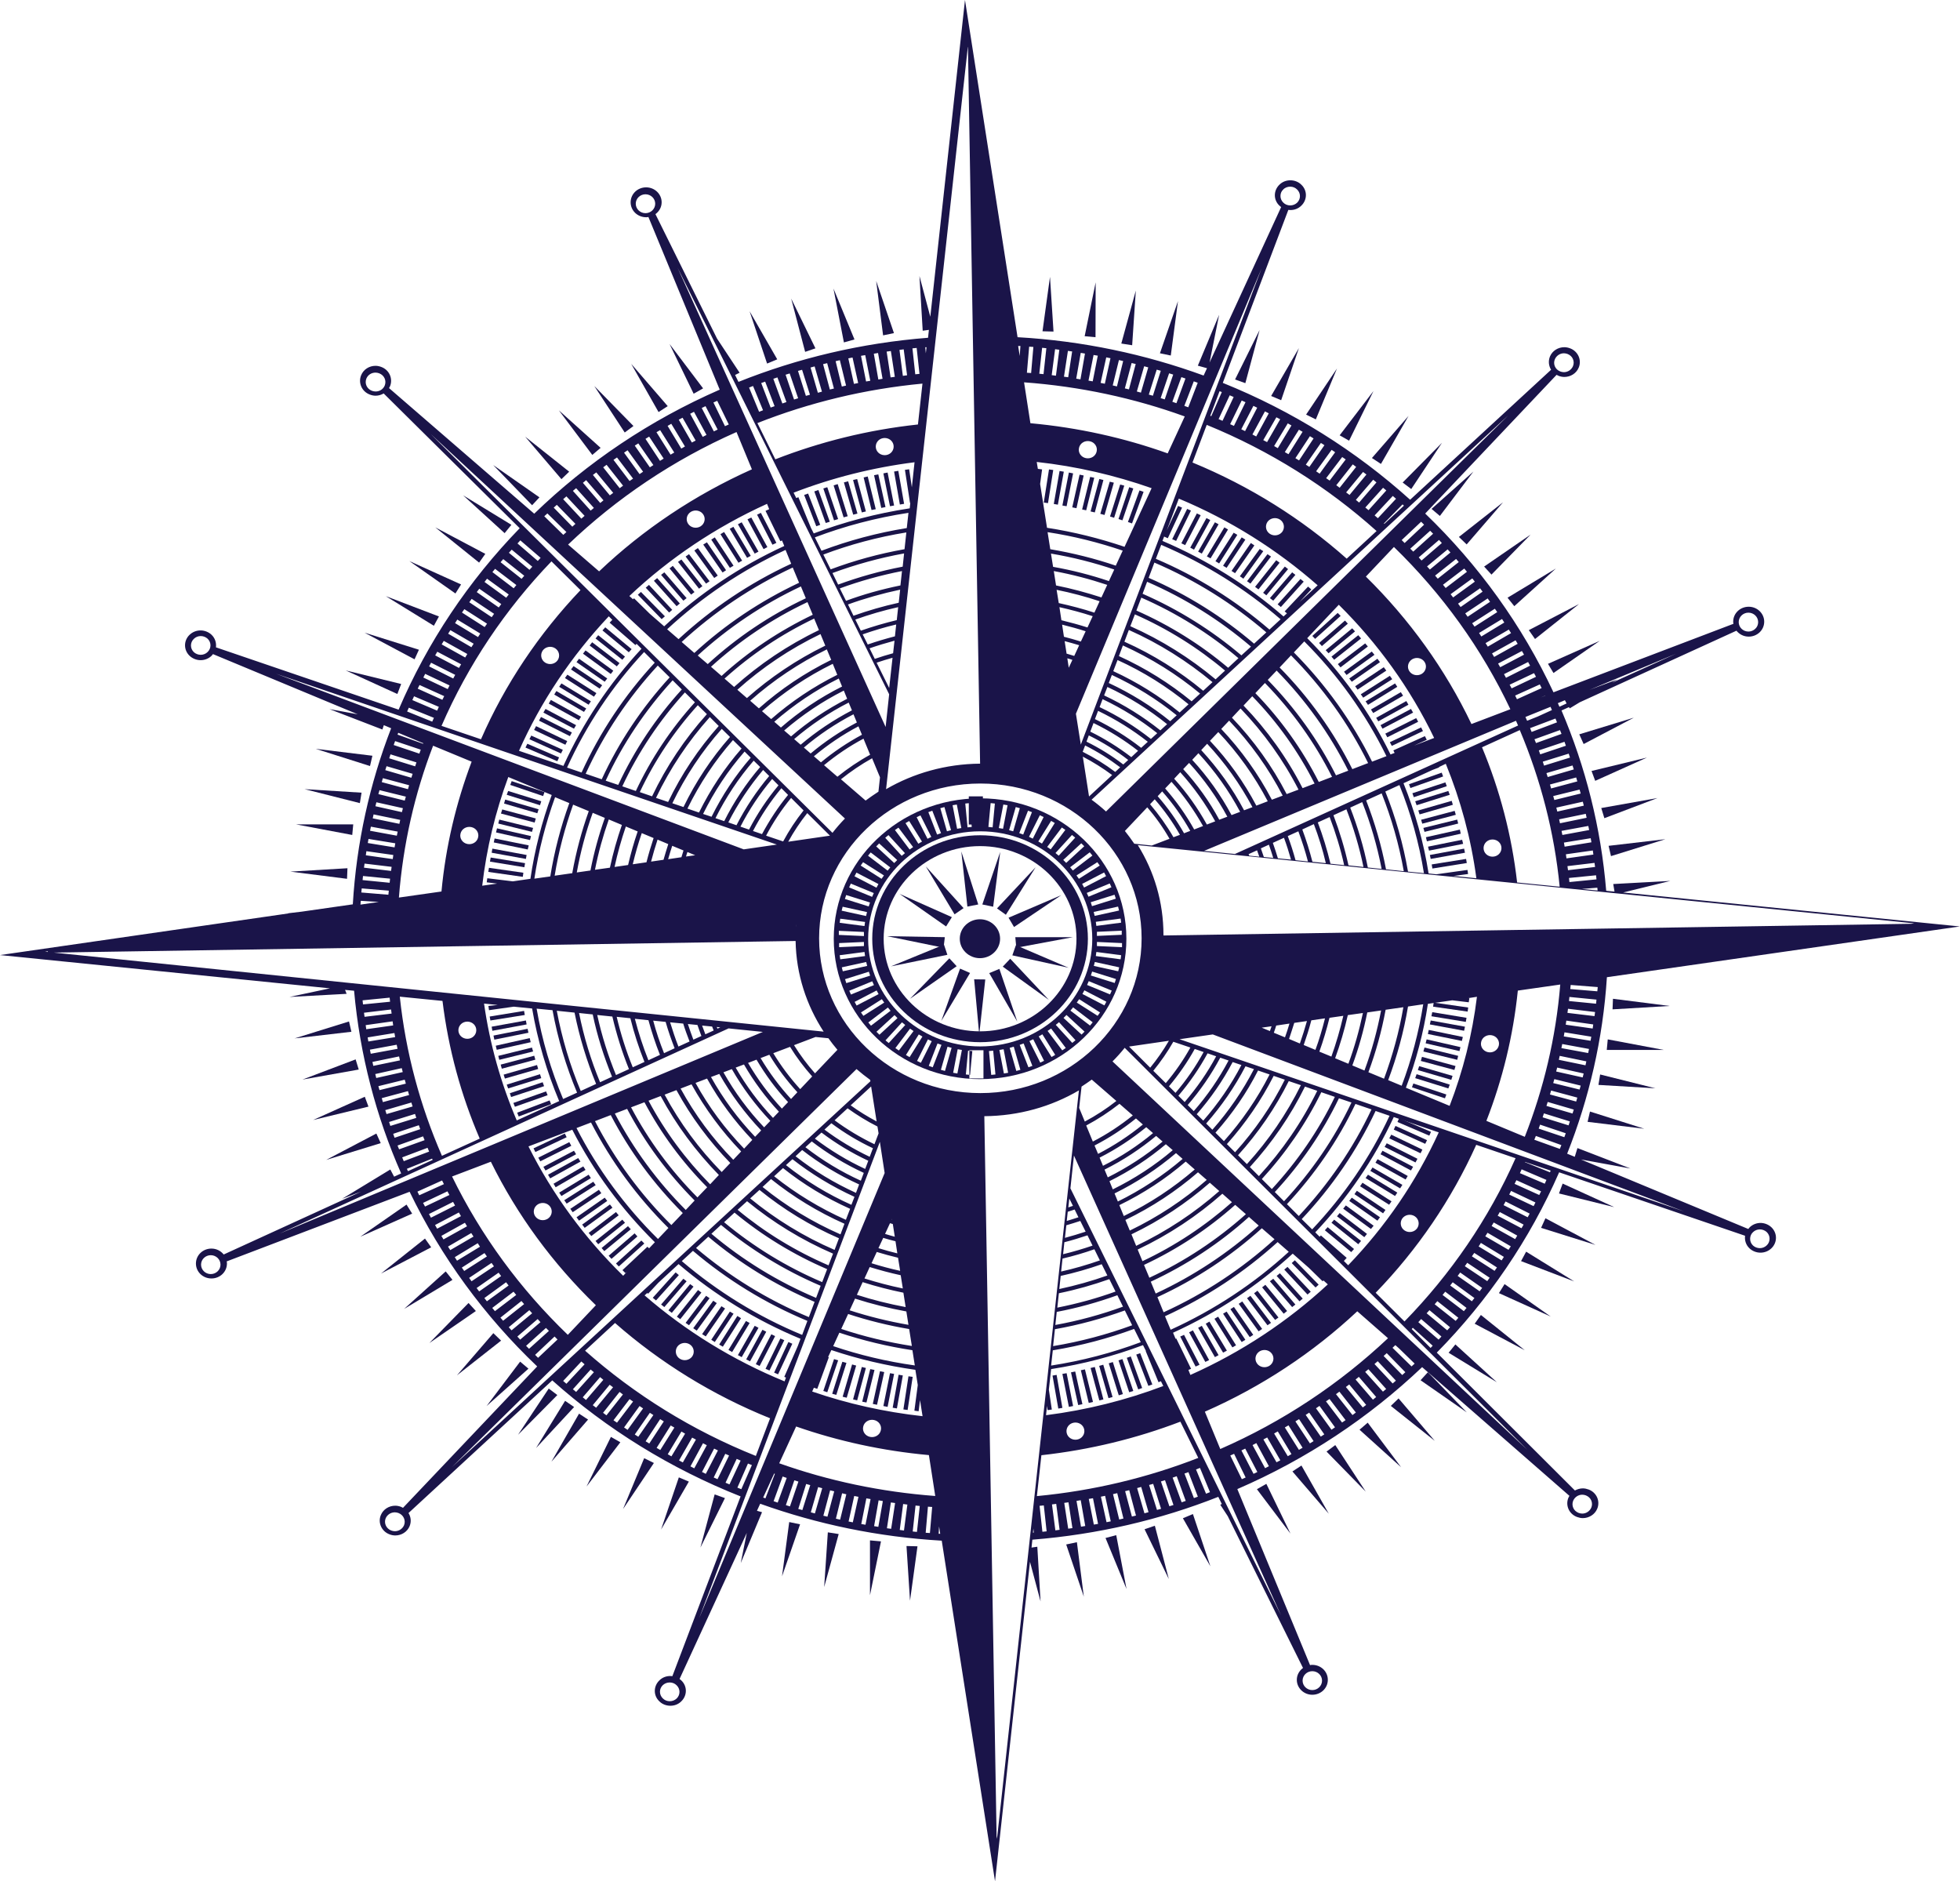 <?xml version="1.0" encoding="UTF-8"?>
<svg id="Capa_2" data-name="Capa 2" xmlns="http://www.w3.org/2000/svg" viewBox="0 0 139.05 133.45">
  <defs>
    <style>
      .cls-1 {
        fill: #1a1449;
      }
    </style>
  </defs>
  <g id="Capa_1-2" data-name="Capa 1">
    <g>
      <polygon class="cls-1" points="41.08 100.28 39.12 103.69 41.72 100.7 41.08 100.28"/>
      <polygon class="cls-1" points="38.93 98.5 36.75 101.78 39.54 98.96 38.93 98.5"/>
      <polygon class="cls-1" points="36.9 96.59 34.52 99.74 37.49 97.09 36.9 96.59"/>
      <polygon class="cls-1" points="32.42 97.56 35.55 95.1 35 94.57 32.42 97.56"/>
      <polygon class="cls-1" points="30.46 95.27 33.76 93 33.24 92.43 30.46 95.27"/>
      <polygon class="cls-1" points="28.67 92.85 32.1 90.79 31.62 90.19 28.67 92.85"/>
      <polygon class="cls-1" points="27.03 90.34 30.59 88.48 30.15 87.86 27.03 90.34"/>
      <polygon class="cls-1" points="25.56 87.73 29.24 86.09 28.84 85.45 25.56 87.73"/>
      <polygon class="cls-1" points="26.7 80.41 23.14 82.28 27.01 81.09 26.7 80.41"/>
      <polygon class="cls-1" points="22.21 79.45 26.14 78.5 25.88 77.8 22.21 79.45"/>
      <polygon class="cls-1" points="21.46 76.58 25.45 75.87 25.23 75.15 21.46 76.58"/>
      <polygon class="cls-1" points="20.9 73.66 24.93 73.19 24.76 72.46 20.9 73.66"/>
      <polygon class="cls-1" points="24.62 62.34 24.65 61.59 20.6 61.83 24.62 62.34"/>
      <polygon class="cls-1" points="24.99 59.23 25.06 58.48 21.01 58.48 24.99 59.23"/>
      <polygon class="cls-1" points="25.53 56.97 25.65 56.23 21.61 55.98 25.53 56.97"/>
      <polygon class="cls-1" points="26.42 53.61 22.4 53.12 26.25 54.34 26.42 53.61"/>
      <polygon class="cls-1" points="28.19 49.23 28.46 48.52 24.53 47.56 28.19 49.23"/>
      <polygon class="cls-1" points="29.41 46.77 29.72 46.09 25.86 44.88 29.41 46.77"/>
      <polygon class="cls-1" points="30.78 44.39 31.14 43.73 27.37 42.29 30.78 44.39"/>
      <polygon class="cls-1" points="32.31 42.1 32.71 41.46 29.04 39.8 32.31 42.1"/>
      <polygon class="cls-1" points="33.99 39.91 34.43 39.29 30.88 37.41 33.99 39.91"/>
      <polygon class="cls-1" points="36.28 37.23 32.86 35.14 35.8 37.82 36.28 37.23"/>
      <polygon class="cls-1" points="38.27 35.28 34.99 32.99 37.75 35.84 38.27 35.28"/>
      <polygon class="cls-1" points="40.38 33.46 37.26 30.98 39.83 33.99 40.38 33.46"/>
      <polygon class="cls-1" points="42.61 31.77 39.65 29.11 42.02 32.27 42.61 31.77"/>
      <polygon class="cls-1" points="44.32 30.68 44.94 30.22 42.16 27.38 44.32 30.68"/>
      <polygon class="cls-1" points="47.37 28.81 44.78 25.81 46.72 29.23 47.37 28.81"/>
      <polygon class="cls-1" points="47.5 24.4 49.21 27.93 49.88 27.55 47.5 24.4"/>
      <polygon class="cls-1" points="55.14 25.49 53.18 22.08 54.42 25.79 55.14 25.49"/>
      <polygon class="cls-1" points="57.85 24.71 56.13 21.18 57.12 24.96 57.85 24.71"/>
      <polygon class="cls-1" points="60.62 24.08 59.13 20.47 59.87 24.29 60.62 24.08"/>
      <polygon class="cls-1" points="63.42 23.63 62.16 19.93 62.65 23.79 63.42 23.63"/>
      <polygon class="cls-1" points="74.49 19.64 73.96 23.5 74.74 23.52 74.49 19.64"/>
      <polygon class="cls-1" points="77.73 20.03 76.95 23.85 77.72 23.92 77.73 20.03"/>
      <polygon class="cls-1" points="80.58 20.61 79.55 24.37 80.32 24.49 80.58 20.61"/>
      <polygon class="cls-1" points="83.57 21.36 82.29 25.06 83.06 25.22 83.57 21.36"/>
      <polygon class="cls-1" points="89.36 23.41 87.62 26.92 88.35 27.18 89.36 23.41"/>
      <polygon class="cls-1" points="90.89 28.39 92.15 24.69 90.18 28.09 90.89 28.39"/>
      <polygon class="cls-1" points="93.35 29.75 94.85 26.14 92.66 29.41 93.35 29.75"/>
      <polygon class="cls-1" points="97.44 27.74 95.04 30.88 95.71 31.26 97.44 27.74"/>
      <polygon class="cls-1" points="97.97 32.91 99.93 29.5 97.33 32.49 97.97 32.91"/>
      <polygon class="cls-1" points="100.12 34.69 102.3 31.41 99.51 34.23 100.12 34.69"/>
      <polygon class="cls-1" points="102.15 36.6 104.53 33.45 101.56 36.1 102.15 36.6"/>
      <polygon class="cls-1" points="106.63 35.63 103.5 38.09 104.05 38.62 106.63 35.63"/>
      <polygon class="cls-1" points="108.59 37.92 105.29 40.19 105.81 40.76 108.59 37.92"/>
      <polygon class="cls-1" points="110.38 40.33 106.95 42.4 107.43 43 110.38 40.33"/>
      <polygon class="cls-1" points="112.02 42.85 108.46 44.7 108.9 45.33 112.02 42.85"/>
      <polygon class="cls-1" points="113.49 45.46 109.82 47.09 110.21 47.74 113.49 45.46"/>
      <polygon class="cls-1" points="112.35 52.78 115.91 50.91 112.04 52.09 112.35 52.78"/>
      <polygon class="cls-1" points="116.84 53.74 112.91 54.69 113.17 55.39 116.84 53.74"/>
      <polygon class="cls-1" points="117.59 56.61 113.6 57.32 113.82 58.04 117.59 56.61"/>
      <polygon class="cls-1" points="118.15 59.53 114.12 60 114.29 60.73 118.15 59.53"/>
      <polygon class="cls-1" points="114.43 70.85 114.4 71.6 118.45 71.36 114.43 70.85"/>
      <polygon class="cls-1" points="114.06 73.73 113.99 74.48 118.04 74.48 114.06 73.73"/>
      <polygon class="cls-1" points="113.52 76.22 113.4 76.96 117.44 77.2 113.52 76.22"/>
      <polygon class="cls-1" points="112.63 79.58 116.65 80.07 112.8 78.85 112.63 79.58"/>
      <polygon class="cls-1" points="110.86 83.96 110.6 84.66 114.52 85.63 110.86 83.96"/>
      <polygon class="cls-1" points="109.64 86.42 109.33 87.1 113.19 88.31 109.64 86.42"/>
      <polygon class="cls-1" points="108.27 88.79 107.91 89.46 111.68 90.9 108.27 88.79"/>
      <polygon class="cls-1" points="106.74 91.09 106.34 91.73 110.01 93.39 106.74 91.09"/>
      <polygon class="cls-1" points="105.06 93.28 104.62 93.9 108.17 95.78 105.06 93.28"/>
      <polygon class="cls-1" points="102.77 95.96 106.19 98.05 103.25 95.37 102.77 95.96"/>
      <polygon class="cls-1" points="100.78 97.91 104.06 100.19 101.3 97.34 100.78 97.91"/>
      <polygon class="cls-1" points="98.67 99.73 101.79 102.21 99.22 99.2 98.67 99.73"/>
      <polygon class="cls-1" points="96.45 101.42 99.4 104.08 97.03 100.92 96.45 101.42"/>
      <polygon class="cls-1" points="94.11 102.97 96.89 105.81 94.73 102.51 94.11 102.97"/>
      <polygon class="cls-1" points="91.69 104.38 94.27 107.38 92.33 103.96 91.69 104.38"/>
      <polygon class="cls-1" points="91.55 108.79 89.84 105.26 89.17 105.64 91.55 108.79"/>
      <polygon class="cls-1" points="83.92 107.7 85.87 111.11 84.63 107.4 83.92 107.7"/>
      <polygon class="cls-1" points="81.2 108.48 82.92 112.01 81.93 108.23 81.2 108.48"/>
      <polygon class="cls-1" points="78.43 109.1 79.92 112.72 79.19 108.9 78.43 109.1"/>
      <polygon class="cls-1" points="75.64 109.56 76.89 113.26 76.4 109.4 75.64 109.56"/>
      <polygon class="cls-1" points="64.56 113.55 65.09 109.69 64.31 109.67 64.56 113.55"/>
      <polygon class="cls-1" points="61.72 113.16 62.5 109.34 61.72 109.27 61.72 113.16"/>
      <polygon class="cls-1" points="58.47 112.58 59.5 108.82 58.73 108.7 58.47 112.58"/>
      <polygon class="cls-1" points="55.48 111.82 56.76 108.13 55.99 107.97 55.48 111.82"/>
      <polygon class="cls-1" points="49.69 109.78 51.43 106.27 50.7 106.01 49.69 109.78"/>
      <polygon class="cls-1" points="48.16 104.8 46.9 108.5 48.87 105.1 48.16 104.8"/>
      <polygon class="cls-1" points="44.2 107.05 46.39 103.78 45.7 103.44 44.2 107.05"/>
      <polygon class="cls-1" points="41.61 105.45 44.01 102.31 43.34 101.93 41.61 105.45"/>
      <polygon class="cls-1" points="75.37 97.46 75.83 99.8 76.13 99.74 75.67 97.41 75.37 97.46"/>
      <polygon class="cls-1" points="77.37 97.04 77.99 99.34 78.28 99.27 77.67 96.97 77.37 97.04"/>
      <polygon class="cls-1" points="79.35 96.5 80.11 98.76 80.4 98.67 79.63 96.41 79.35 96.5"/>
      <polygon class="cls-1" points="85 94.19 86.19 96.27 86.45 96.13 85.26 94.05 85 94.19"/>
      <polygon class="cls-1" points="86.77 93.19 88.09 95.2 88.35 95.04 87.02 93.04 86.77 93.19"/>
      <polygon class="cls-1" points="88.47 92.09 89.92 94.01 90.17 93.84 88.71 91.92 88.47 92.09"/>
      <polygon class="cls-1" points="90.09 90.89 91.67 92.72 91.9 92.54 90.33 90.71 90.09 90.89"/>
      <polygon class="cls-1" points="91.64 89.6 93.33 91.33 93.55 91.13 91.86 89.4 91.64 89.6"/>
      <polygon class="cls-1" points="94.46 86.74 96.36 88.26 96.56 88.03 94.65 86.52 94.46 86.74"/>
      <polygon class="cls-1" points="95.72 85.19 97.72 86.59 97.9 86.35 95.9 84.96 95.72 85.19"/>
      <polygon class="cls-1" points="96.88 83.57 98.97 84.84 99.13 84.6 97.05 83.33 96.88 83.57"/>
      <polygon class="cls-1" points="97.94 81.88 100.1 83.03 100.25 82.77 98.08 81.63 97.94 81.88"/>
      <polygon class="cls-1" points="98.88 80.13 101.11 81.14 101.24 80.88 99 79.87 98.88 80.13"/>
      <polygon class="cls-1" points="100.4 76.48 102.75 77.21 102.85 76.94 100.5 76.2 100.4 76.48"/>
      <polygon class="cls-1" points="100.98 74.59 103.38 75.18 103.45 74.9 101.06 74.31 100.98 74.59"/>
      <polygon class="cls-1" points="101.44 72.67 103.87 73.12 103.93 72.83 101.5 72.39 101.44 72.67"/>
      <polygon class="cls-1" points="103.87 60.2 101.44 60.65 101.5 60.93 103.93 60.49 103.87 60.2"/>
      <polygon class="cls-1" points="103.38 58.14 100.98 58.73 101.06 59.01 103.45 58.42 103.38 58.14"/>
      <polygon class="cls-1" points="102.75 56.11 100.4 56.84 100.5 57.12 102.85 56.38 102.75 56.11"/>
      <polygon class="cls-1" points="98.08 51.69 100.25 50.55 100.1 50.29 97.94 51.44 98.08 51.69"/>
      <polygon class="cls-1" points="97.05 50 99.13 48.72 98.97 48.48 96.88 49.75 97.05 50"/>
      <polygon class="cls-1" points="95.9 48.36 97.9 46.97 97.72 46.73 95.72 48.13 95.9 48.36"/>
      <polygon class="cls-1" points="94.65 46.8 96.56 45.29 96.36 45.06 94.46 46.58 94.65 46.8"/>
      <polygon class="cls-1" points="94.9 43.48 93.1 45.11 93.3 45.32 95.11 43.69 94.9 43.48"/>
      <polygon class="cls-1" points="90.33 42.61 91.9 40.78 91.67 40.6 90.09 42.43 90.33 42.61"/>
      <polygon class="cls-1" points="88.71 41.4 90.17 39.48 89.92 39.31 88.47 41.23 88.71 41.4"/>
      <polygon class="cls-1" points="87.02 40.28 88.35 38.28 88.09 38.12 86.77 40.13 87.02 40.28"/>
      <polygon class="cls-1" points="85.26 39.27 86.45 37.19 86.19 37.05 85 39.13 85.26 39.27"/>
      <polygon class="cls-1" points="84.49 36.22 84.22 36.1 83.16 38.25 83.44 38.37 84.49 36.22"/>
      <polygon class="cls-1" points="79.63 36.91 80.4 34.65 80.11 34.56 79.35 36.82 79.63 36.91"/>
      <polygon class="cls-1" points="77.67 36.35 78.28 34.05 77.99 33.98 77.37 36.28 77.67 36.35"/>
      <polygon class="cls-1" points="75.67 35.91 76.13 33.58 75.83 33.52 75.37 35.86 75.67 35.91"/>
      <polygon class="cls-1" points="63.43 35.86 62.97 33.52 62.67 33.58 63.14 35.91 63.43 35.86"/>
      <polygon class="cls-1" points="61.43 36.28 60.81 33.98 60.52 34.05 61.14 36.35 61.43 36.28"/>
      <polygon class="cls-1" points="59.46 36.82 58.69 34.56 58.41 34.65 59.17 36.91 59.46 36.82"/>
      <polygon class="cls-1" points="53.81 39.13 52.62 37.05 52.35 37.19 53.54 39.27 53.81 39.13"/>
      <polygon class="cls-1" points="52.04 40.13 50.71 38.12 50.46 38.28 51.78 40.28 52.04 40.13"/>
      <polygon class="cls-1" points="50.34 41.23 48.88 39.31 48.64 39.48 50.09 41.4 50.34 41.23"/>
      <polygon class="cls-1" points="48.71 42.43 47.13 40.6 46.9 40.78 48.48 42.61 48.71 42.43"/>
      <polygon class="cls-1" points="47.17 43.72 45.47 41.99 45.25 42.19 46.94 43.92 47.17 43.72"/>
      <polygon class="cls-1" points="44.34 46.58 42.44 45.06 42.25 45.29 44.15 46.8 44.34 46.58"/>
      <polygon class="cls-1" points="43.08 48.13 41.08 46.73 40.9 46.97 42.9 48.36 43.08 48.13"/>
      <polygon class="cls-1" points="41.92 49.75 39.83 48.48 39.67 48.72 41.76 49.99 41.92 49.75"/>
      <polygon class="cls-1" points="40.87 51.44 38.7 50.29 38.55 50.55 40.72 51.69 40.87 51.44"/>
      <polygon class="cls-1" points="39.93 53.19 37.69 52.18 37.56 52.44 39.8 53.45 39.93 53.19"/>
      <polygon class="cls-1" points="35.95 56.38 38.31 57.12 38.4 56.84 36.05 56.11 35.95 56.38"/>
      <polygon class="cls-1" points="35.35 58.42 37.74 59.01 37.82 58.73 35.42 58.14 35.35 58.42"/>
      <polygon class="cls-1" points="34.88 60.49 37.31 60.93 37.36 60.65 34.93 60.2 34.88 60.49"/>
      <polygon class="cls-1" points="34.93 73.12 37.36 72.67 37.31 72.39 34.88 72.83 34.93 73.12"/>
      <polygon class="cls-1" points="35.42 75.18 37.82 74.59 37.74 74.31 35.35 74.9 35.42 75.18"/>
      <polygon class="cls-1" points="36.05 77.21 38.4 76.48 38.31 76.2 35.95 76.94 36.05 77.21"/>
      <polygon class="cls-1" points="36.8 79.2 39.1 78.33 38.99 78.06 36.69 78.93 36.8 79.2"/>
      <polygon class="cls-1" points="40.72 81.63 38.55 82.77 38.7 83.03 40.87 81.88 40.72 81.63"/>
      <polygon class="cls-1" points="41.76 83.33 39.67 84.6 39.83 84.84 41.92 83.57 41.76 83.33"/>
      <polygon class="cls-1" points="42.9 84.96 40.9 86.35 41.08 86.59 43.08 85.19 42.9 84.96"/>
      <polygon class="cls-1" points="44.15 86.52 42.25 88.03 42.44 88.26 44.34 86.74 44.15 86.52"/>
      <polygon class="cls-1" points="45.5 88 43.7 89.63 43.9 89.84 45.71 88.21 45.5 88"/>
      <polygon class="cls-1" points="48.48 90.71 46.9 92.54 47.13 92.72 48.71 90.89 48.48 90.71"/>
      <polygon class="cls-1" points="50.09 91.92 48.64 93.84 48.88 94.01 50.34 92.09 50.09 91.92"/>
      <polygon class="cls-1" points="51.78 93.04 50.46 95.04 50.71 95.2 52.04 93.19 51.78 93.04"/>
      <polygon class="cls-1" points="53.54 94.05 52.35 96.13 52.62 96.27 53.81 94.19 53.54 94.05"/>
      <polygon class="cls-1" points="55.36 94.95 54.31 97.1 54.59 97.22 55.64 95.07 55.36 94.95"/>
      <polygon class="cls-1" points="59.17 96.41 58.41 98.67 58.69 98.76 59.46 96.5 59.17 96.41"/>
      <polygon class="cls-1" points="61.14 96.97 60.52 99.27 60.81 99.34 61.43 97.04 61.14 96.97"/>
      <polygon class="cls-1" points="63.14 97.41 62.67 99.74 62.97 99.8 63.43 97.46 63.14 97.41"/>
      <polygon class="cls-1" points="75.98 97.35 76.49 99.67 76.79 99.61 76.28 97.29 75.98 97.35"/>
      <polygon class="cls-1" points="77.98 96.89 78.64 99.18 78.93 99.1 78.27 96.81 77.98 96.89"/>
      <polygon class="cls-1" points="79.94 96.32 80.75 98.56 81.03 98.46 80.22 96.22 79.94 96.32"/>
      <polygon class="cls-1" points="83.73 94.81 84.82 96.94 85.1 96.81 84 94.69 83.73 94.81"/>
      <polygon class="cls-1" points="85.54 93.9 86.77 95.95 87.04 95.81 85.8 93.75 85.54 93.9"/>
      <polygon class="cls-1" points="87.29 92.87 88.66 94.85 88.91 94.69 87.54 92.71 87.29 92.87"/>
      <polygon class="cls-1" points="88.97 91.74 90.46 93.63 90.7 93.46 89.21 91.56 88.97 91.74"/>
      <polygon class="cls-1" points="90.57 90.51 92.19 92.31 92.42 92.12 90.8 90.32 90.57 90.51"/>
      <polygon class="cls-1" points="94.85 86.28 96.79 87.76 96.98 87.53 95.04 86.05 94.85 86.28"/>
      <polygon class="cls-1" points="96.09 84.71 98.12 86.07 98.29 85.83 96.26 84.47 96.09 84.71"/>
      <polygon class="cls-1" points="97.22 83.06 99.33 84.3 99.49 84.05 97.37 82.82 97.22 83.06"/>
      <polygon class="cls-1" points="98.23 81.36 100.42 82.46 100.56 82.2 98.38 81.1 98.23 81.36"/>
      <polygon class="cls-1" points="99.26 79.32 99.14 79.59 101.4 80.56 101.52 80.29 99.26 79.32"/>
      <polygon class="cls-1" points="100.59 75.91 102.96 76.6 103.05 76.32 100.68 75.63 100.59 75.91"/>
      <polygon class="cls-1" points="101.14 74.01 103.54 74.56 103.61 74.28 101.21 73.73 101.14 74.01"/>
      <polygon class="cls-1" points="101.55 72.09 103.99 72.49 104.04 72.2 101.61 71.8 101.55 72.09"/>
      <polygon class="cls-1" points="103.73 59.57 101.31 60.06 101.38 60.34 103.8 59.86 103.73 59.57"/>
      <polygon class="cls-1" points="103.2 57.52 100.82 58.15 100.9 58.43 103.28 57.8 103.2 57.52"/>
      <polygon class="cls-1" points="102.54 55.5 100.2 56.27 100.3 56.55 102.64 55.77 102.54 55.5"/>
      <polygon class="cls-1" points="98.74 52.91 100.95 51.86 100.82 51.6 98.6 52.65 98.74 52.91"/>
      <polygon class="cls-1" points="97.78 51.17 99.92 49.99 99.77 49.73 97.63 50.92 97.78 51.17"/>
      <polygon class="cls-1" points="96.71 49.49 98.77 48.18 98.6 47.94 96.54 49.25 96.71 49.49"/>
      <polygon class="cls-1" points="95.53 47.88 97.51 46.45 97.32 46.22 95.35 47.65 95.53 47.88"/>
      <polygon class="cls-1" points="94.25 46.34 96.13 44.79 95.93 44.57 94.05 46.12 94.25 46.34"/>
      <polygon class="cls-1" points="89.84 42.23 91.38 40.37 91.15 40.19 89.61 42.05 89.84 42.23"/>
      <polygon class="cls-1" points="88.21 41.05 89.62 39.1 89.37 38.94 87.96 40.88 88.21 41.05"/>
      <polygon class="cls-1" points="86.49 39.97 87.78 37.94 87.52 37.79 86.23 39.81 86.49 39.97"/>
      <polygon class="cls-1" points="84.71 38.99 85.86 36.89 85.59 36.75 84.44 38.85 84.71 38.99"/>
      <polygon class="cls-1" points="79.04 36.73 79.76 34.45 79.47 34.37 78.75 36.64 79.04 36.73"/>
      <polygon class="cls-1" points="77.06 36.2 77.63 33.89 77.34 33.83 76.77 36.14 77.06 36.2"/>
      <polygon class="cls-1" points="75.47 33.46 75.17 33.41 74.76 35.75 75.05 35.8 75.47 33.46"/>
      <polygon class="cls-1" points="62.82 35.97 62.31 33.65 62.01 33.71 62.52 36.03 62.82 35.97"/>
      <polygon class="cls-1" points="60.83 36.43 60.17 34.14 59.87 34.22 60.53 36.51 60.83 36.43"/>
      <polygon class="cls-1" points="58.87 37.01 58.06 34.76 57.77 34.86 58.58 37.1 58.87 37.01"/>
      <polygon class="cls-1" points="55.08 38.51 53.98 36.38 53.71 36.51 54.8 38.64 55.08 38.51"/>
      <polygon class="cls-1" points="53.26 39.43 52.03 37.37 51.77 37.51 53 39.57 53.26 39.43"/>
      <polygon class="cls-1" points="51.51 40.45 50.15 38.47 49.89 38.63 51.26 40.61 51.51 40.45"/>
      <polygon class="cls-1" points="49.83 41.58 48.34 39.69 48.1 39.86 49.59 41.76 49.83 41.58"/>
      <polygon class="cls-1" points="48.23 42.81 46.62 41.01 46.39 41.2 48 43 48.23 42.81"/>
      <polygon class="cls-1" points="43.95 47.04 42.01 45.56 41.83 45.79 43.76 47.27 43.95 47.04"/>
      <polygon class="cls-1" points="42.72 48.61 40.69 47.25 40.51 47.49 42.54 48.85 42.72 48.61"/>
      <polygon class="cls-1" points="41.59 50.26 39.47 49.02 39.32 49.27 41.43 50.5 41.59 50.26"/>
      <polygon class="cls-1" points="40.57 51.96 38.38 50.86 38.24 51.12 40.43 52.22 40.57 51.96"/>
      <polygon class="cls-1" points="39.54 54 39.66 53.73 37.41 52.76 37.28 53.03 39.54 54"/>
      <polygon class="cls-1" points="35.76 57 38.12 57.69 38.21 57.41 35.84 56.72 35.76 57"/>
      <polygon class="cls-1" points="35.19 59.05 37.6 59.59 37.67 59.31 35.26 58.76 35.19 59.05"/>
      <polygon class="cls-1" points="34.76 61.12 37.2 61.52 37.25 61.23 34.81 60.83 34.76 61.12"/>
      <polygon class="cls-1" points="35.07 73.75 37.49 73.26 37.43 72.98 35.01 73.46 35.07 73.75"/>
      <polygon class="cls-1" points="35.6 75.81 37.98 75.17 37.9 74.89 35.52 75.52 35.6 75.81"/>
      <polygon class="cls-1" points="36.26 77.82 38.6 77.05 38.5 76.77 36.17 77.55 36.26 77.82"/>
      <polygon class="cls-1" points="40.07 80.41 37.85 81.46 37.98 81.72 40.2 80.67 40.07 80.41"/>
      <polygon class="cls-1" points="41.02 82.15 38.88 83.33 39.03 83.59 41.18 82.4 41.02 82.15"/>
      <polygon class="cls-1" points="42.09 83.83 40.03 85.14 40.2 85.38 42.26 84.07 42.09 83.83"/>
      <polygon class="cls-1" points="43.27 85.44 41.3 86.87 41.48 87.1 43.45 85.67 43.27 85.44"/>
      <polygon class="cls-1" points="44.55 86.98 42.68 88.53 42.87 88.75 44.75 87.2 44.55 86.98"/>
      <polygon class="cls-1" points="48.96 91.09 47.42 92.95 47.66 93.13 49.2 91.27 48.96 91.09"/>
      <polygon class="cls-1" points="50.6 92.27 49.18 94.22 49.43 94.39 50.85 92.44 50.6 92.27"/>
      <polygon class="cls-1" points="52.31 93.35 51.02 95.38 51.28 95.53 52.57 93.51 52.31 93.35"/>
      <polygon class="cls-1" points="54.09 94.33 52.94 96.43 53.21 96.57 54.36 94.47 54.09 94.33"/>
      <polygon class="cls-1" points="55.93 95.2 54.92 97.37 55.2 97.49 56.21 95.32 55.93 95.2"/>
      <polygon class="cls-1" points="59.76 96.6 59.04 98.87 59.33 98.95 60.05 96.68 59.76 96.6"/>
      <polygon class="cls-1" points="61.74 97.12 61.17 99.43 61.47 99.49 62.04 97.18 61.74 97.12"/>
      <polygon class="cls-1" points="63.33 99.86 63.63 99.91 64.05 97.57 63.75 97.52 63.33 99.86"/>
      <polygon class="cls-1" points="74.67 97.58 75.08 99.92 75.37 99.87 74.96 97.53 74.67 97.58"/>
      <polygon class="cls-1" points="76.68 97.2 77.24 99.52 77.54 99.45 76.97 97.14 76.68 97.2"/>
      <polygon class="cls-1" points="78.66 96.71 79.37 98.98 79.66 98.89 78.95 96.62 78.66 96.71"/>
      <polygon class="cls-1" points="80.61 96.09 81.47 98.31 81.75 98.21 80.89 95.99 80.61 96.09"/>
      <polygon class="cls-1" points="84.36 94.51 85.51 96.61 85.78 96.48 84.63 94.37 84.36 94.51"/>
      <polygon class="cls-1" points="86.16 93.55 87.43 95.58 87.69 95.43 86.42 93.4 86.16 93.55"/>
      <polygon class="cls-1" points="87.88 92.49 89.29 94.44 89.54 94.27 88.13 92.32 87.88 92.49"/>
      <polygon class="cls-1" points="89.54 91.32 91.07 93.19 91.31 93 89.77 91.14 89.54 91.32"/>
      <polygon class="cls-1" points="91.11 90.06 92.76 91.83 92.99 91.63 91.34 89.87 91.11 90.06"/>
      <polygon class="cls-1" points="93.99 87.27 95.86 88.82 96.06 88.6 94.19 87.05 93.99 87.27"/>
      <polygon class="cls-1" points="95.29 85.74 97.26 87.18 97.45 86.95 95.48 85.51 95.29 85.74"/>
      <polygon class="cls-1" points="96.49 84.15 98.55 85.46 98.72 85.22 96.66 83.9 96.49 84.15"/>
      <polygon class="cls-1" points="97.58 82.48 99.72 83.67 99.87 83.42 97.73 82.23 97.58 82.48"/>
      <polygon class="cls-1" points="98.56 80.75 100.78 81.81 100.91 81.55 98.7 80.49 98.56 80.75"/>
      <polygon class="cls-1" points="100.17 77.13 102.51 77.91 102.61 77.64 100.27 76.86 100.17 77.13"/>
      <polygon class="cls-1" points="100.8 75.26 103.18 75.9 103.26 75.62 100.88 74.97 100.8 75.26"/>
      <polygon class="cls-1" points="101.3 73.35 103.71 73.84 103.78 73.56 101.36 73.06 101.3 73.35"/>
      <polygon class="cls-1" points="101.67 71.41 104.12 71.76 104.16 71.47 101.71 71.12 101.67 71.41"/>
      <polygon class="cls-1" points="101.57 61.32 101.62 61.61 104.06 61.22 104.01 60.93 101.57 61.32"/>
      <polygon class="cls-1" points="103.57 58.85 101.16 59.39 101.23 59.68 103.63 59.14 103.57 58.85"/>
      <polygon class="cls-1" points="102.99 56.81 100.62 57.49 100.71 57.77 103.07 57.09 102.99 56.81"/>
      <polygon class="cls-1" points="102.28 54.81 99.96 55.63 100.06 55.9 102.38 55.08 102.28 54.81"/>
      <polygon class="cls-1" points="98.42 52.3 100.61 51.2 100.47 50.94 98.28 52.04 98.42 52.3"/>
      <polygon class="cls-1" points="97.42 50.58 99.54 49.35 99.38 49.1 97.26 50.33 97.42 50.58"/>
      <polygon class="cls-1" points="96.31 48.92 98.35 47.57 98.17 47.33 96.14 48.68 96.31 48.92"/>
      <polygon class="cls-1" points="95.1 47.34 97.04 45.86 96.85 45.64 94.91 47.11 95.1 47.34"/>
      <polygon class="cls-1" points="93.78 45.83 95.62 44.24 95.42 44.02 93.58 45.61 93.78 45.83"/>
      <polygon class="cls-1" points="90.87 43.06 92.49 41.26 92.26 41.07 90.64 42.87 90.87 43.06"/>
      <polygon class="cls-1" points="89.28 41.81 90.78 39.92 90.54 39.74 89.04 41.63 89.28 41.81"/>
      <polygon class="cls-1" points="87.62 40.66 88.99 38.69 88.74 38.52 87.37 40.5 87.62 40.66"/>
      <polygon class="cls-1" points="85.88 39.61 87.12 37.56 86.86 37.41 85.62 39.47 85.88 39.61"/>
      <polygon class="cls-1" points="84.08 38.67 85.18 36.55 84.91 36.42 83.81 38.54 84.08 38.67"/>
      <polygon class="cls-1" points="80.31 37.13 81.13 34.89 80.84 34.79 80.02 37.03 80.31 37.13"/>
      <polygon class="cls-1" points="78.36 36.53 79.02 34.24 78.73 34.17 78.06 36.45 78.36 36.53"/>
      <polygon class="cls-1" points="76.37 36.05 76.88 33.73 76.59 33.67 76.07 35.99 76.37 36.05"/>
      <polygon class="cls-1" points="74.72 33.34 74.42 33.3 74.05 35.65 74.35 35.69 74.72 33.34"/>
      <polygon class="cls-1" points="64.14 35.74 63.73 33.4 63.43 33.45 63.84 35.79 64.14 35.74"/>
      <polygon class="cls-1" points="62.13 36.12 61.56 33.8 61.27 33.87 61.83 36.18 62.13 36.12"/>
      <polygon class="cls-1" points="60.14 36.62 59.43 34.34 59.14 34.43 59.85 36.7 60.14 36.62"/>
      <polygon class="cls-1" points="58.19 37.23 57.33 35.01 57.05 35.11 57.91 37.33 58.19 37.23"/>
      <polygon class="cls-1" points="54.44 38.81 53.3 36.71 53.03 36.84 54.17 38.95 54.44 38.81"/>
      <polygon class="cls-1" points="52.65 39.77 51.37 37.74 51.11 37.89 52.39 39.92 52.65 39.77"/>
      <polygon class="cls-1" points="50.92 40.83 49.51 38.88 49.26 39.05 50.67 41 50.92 40.83"/>
      <polygon class="cls-1" points="49.27 42 47.73 40.14 47.5 40.32 49.03 42.18 49.27 42"/>
      <polygon class="cls-1" points="47.69 43.26 46.04 41.49 45.81 41.69 47.47 43.45 47.69 43.26"/>
      <polygon class="cls-1" points="44.81 46.05 42.94 44.5 42.74 44.72 44.61 46.27 44.81 46.05"/>
      <polygon class="cls-1" points="43.51 47.58 41.54 46.14 41.36 46.37 43.33 47.81 43.51 47.58"/>
      <polygon class="cls-1" points="42.31 49.17 40.25 47.86 40.08 48.1 42.14 49.42 42.31 49.17"/>
      <polygon class="cls-1" points="41.22 50.84 39.08 49.65 38.93 49.91 41.07 51.09 41.22 50.84"/>
      <polygon class="cls-1" points="40.24 52.57 38.03 51.51 37.89 51.78 40.11 52.83 40.24 52.57"/>
      <polygon class="cls-1" points="38.53 56.47 38.63 56.19 36.3 55.41 36.2 55.68 38.53 56.47"/>
      <polygon class="cls-1" points="35.54 57.71 37.93 58.35 38.01 58.06 35.63 57.42 35.54 57.71"/>
      <polygon class="cls-1" points="35.03 59.76 37.44 60.26 37.51 59.97 35.09 59.48 35.03 59.76"/>
      <polygon class="cls-1" points="34.64 61.85 37.09 62.2 37.13 61.91 34.69 61.56 34.64 61.85"/>
      <polygon class="cls-1" points="37.23 72 37.18 71.71 34.74 72.11 34.79 72.39 37.23 72"/>
      <polygon class="cls-1" points="35.24 74.47 37.65 73.93 37.58 73.64 35.17 74.18 35.24 74.47"/>
      <polygon class="cls-1" points="35.82 76.51 38.18 75.83 38.1 75.55 35.73 76.23 35.82 76.51"/>
      <polygon class="cls-1" points="36.53 78.51 38.85 77.69 38.74 77.42 36.42 78.24 36.53 78.51"/>
      <polygon class="cls-1" points="40.39 81.02 38.19 82.12 38.33 82.38 40.53 81.28 40.39 81.02"/>
      <polygon class="cls-1" points="41.38 82.74 39.27 83.97 39.42 84.22 41.54 82.99 41.38 82.74"/>
      <polygon class="cls-1" points="42.49 84.4 40.46 85.75 40.63 85.99 42.66 84.64 42.49 84.4"/>
      <polygon class="cls-1" points="43.7 85.98 41.76 87.46 41.95 87.68 43.89 86.21 43.7 85.98"/>
      <polygon class="cls-1" points="45.02 87.49 43.18 89.08 43.38 89.3 45.22 87.71 45.02 87.49"/>
      <polygon class="cls-1" points="47.93 90.26 46.31 92.06 46.54 92.25 48.16 90.45 47.93 90.26"/>
      <polygon class="cls-1" points="49.52 91.51 48.02 93.4 48.26 93.58 49.76 91.69 49.52 91.51"/>
      <polygon class="cls-1" points="51.18 92.66 49.81 94.64 50.07 94.8 51.44 92.82 51.18 92.66"/>
      <polygon class="cls-1" points="52.92 93.71 51.68 95.76 51.94 95.91 53.18 93.85 52.92 93.71"/>
      <polygon class="cls-1" points="54.72 94.65 53.62 96.77 53.89 96.9 54.99 94.78 54.72 94.65"/>
      <polygon class="cls-1" points="60.45 96.79 59.78 99.08 60.07 99.15 60.74 96.87 60.45 96.79"/>
      <polygon class="cls-1" points="62.43 97.27 61.92 99.59 62.22 99.65 62.73 97.33 62.43 97.27"/>
      <polygon class="cls-1" points="64.09 99.98 64.39 100.02 64.75 97.67 64.45 97.63 64.09 99.98"/>
      <polygon class="cls-1" points="40.09 99.37 38.03 102.72 40.73 99.81 40.09 99.37"/>
      <path class="cls-1" d="M124.91,86.75c-.28,0-.56,.1-.78,.31-.04,.04-.07,.08-.1,.12l-11.87-4.93,3.51,.64-3.76-1.45-.19,.62-.54-.22c1.56-3.93,2.54-8.14,2.82-12.52l25.04-3.6-23.89-2.41,3.35-.82-4.05,.22,.09,.54-.59-.06c-.37-4.5-1.47-8.8-3.17-12.79l.53-.24,.05,.09,.71-.43,11.12-5.08c.2,.25,.51,.42,.87,.42,.61,0,1.1-.47,1.1-1.06,0-.58-.49-1.06-1.1-1.06s-1.1,.47-1.1,1.06c0,.05,0,.1,.02,.15l-12.77,4.86c-2.22-4.75-5.32-9.04-9.1-12.68l9.32-9.84s.09,.05,.14,.07c.13,.05,.27,.08,.41,.08,.44,0,.85-.25,1.02-.66,.23-.54-.05-1.16-.61-1.37-.13-.05-.27-.08-.41-.08-.44,0-.85,.25-1.02,.66-.13,.32-.09,.66,.08,.94l-10,9.22c-3.85-3.47-8.35-6.3-13.29-8.29l4.65-12.27c.05,0,.1,.01,.15,.01,.28,0,.56-.1,.77-.31,.43-.41,.44-1.08,0-1.49-.21-.21-.5-.31-.78-.31s-.56,.1-.77,.31c-.43,.41-.44,1.08,0,1.49,.04,.04,.08,.07,.12,.1l-5.08,11.03,.68-3.39-1.51,3.61,.65,.18-.24,.52c-4.14-1.51-8.58-2.46-13.2-2.72L68.46,0l-2.46,22.47-.77-2.89,.23,3.88,.44-.06-.06,.56c-4.73,.37-9.25,1.45-13.45,3.13l-.24-.49,.32-.16-1.6-2.42-4.37-8.83c.26-.19,.44-.49,.44-.84,0-.58-.49-1.06-1.1-1.06s-1.1,.47-1.1,1.06,.49,1.06,1.1,1.06c.05,0,.11,0,.16-.02l5.06,12.25c-4.94,2.16-9.39,5.15-13.16,8.8l-10.3-8.91s.05-.09,.07-.13c.22-.54-.05-1.16-.62-1.37-.13-.05-.27-.08-.41-.08-.44,0-.85,.25-1.02,.67-.22,.54,.05,1.16,.62,1.37,.13,.05,.27,.08,.41,.08,.2,0,.4-.06,.57-.16l9.65,9.56c-3.62,3.73-6.54,8.08-8.59,12.87l-12.96-4.42c.04-.32-.06-.65-.31-.89-.21-.2-.5-.31-.78-.31s-.56,.1-.78,.31c-.43,.41-.43,1.08,0,1.49,.21,.2,.5,.31,.78,.31s.56-.1,.78-.31c.04-.04,.07-.08,.1-.12l10.27,4.27-2.01-.37,3.76,1.45,.1-.31,.52,.22c-1.52,3.92-2.46,8.12-2.72,12.49l-3.63,.52-1.01,.12h.11S0,67.75,0,67.75l23.41,2.36-2.87,.61,4.05-.22-.11-.28,.64,.06c.41,4.56,1.56,8.92,3.34,12.96l-.5,.23-.27-.51-3.42,2.08,1.35-.51-9.75,4.46c-.2-.25-.51-.42-.87-.42-.61,0-1.1,.47-1.1,1.06s.49,1.06,1.1,1.06,1.1-.47,1.1-1.06c0-.05,0-.1-.02-.15l12.98-4.94c2.24,4.64,5.31,8.83,9.05,12.39l-9.52,10.03s-.09-.05-.14-.07c-.13-.05-.27-.08-.41-.08-.44,0-.85,.25-1.02,.66-.23,.54,.05,1.16,.61,1.37,.13,.05,.27,.08,.41,.08,.44,0,.85-.25,1.02-.66,.13-.32,.09-.66-.08-.93l10.2-9.41c3.87,3.46,8.39,6.26,13.36,8.23l-4.84,12.75c-.05,0-.1-.01-.15-.01-.28,0-.56,.1-.77,.31-.43,.41-.44,1.08,0,1.49,.21,.21,.5,.31,.78,.31s.56-.1,.77-.31c.43-.41,.44-1.08,0-1.49-.04-.04-.08-.07-.12-.1l4.77-10.36-.43,2.14,1.51-3.61-.36-.1,.23-.5c4.05,1.45,8.37,2.36,12.88,2.62l3.78,24.16,2.48-22.66,.75,2.81-.23-3.88-.41,.06,.06-.56c4.63-.37,9.07-1.41,13.19-3.04l.25,.51-.11,.05,.53,.81,5.34,10.77c-.26,.19-.44,.49-.44,.84,0,.58,.49,1.06,1.1,1.06s1.1-.47,1.1-1.06-.49-1.06-1.1-1.06c-.05,0-.11,0-.16,.02l-5.16-12.49c4.91-2.12,9.34-5.07,13.11-8.65l10.45,9.13s-.05,.09-.07,.13c-.23,.54,.04,1.16,.61,1.37,.14,.05,.27,.08,.41,.08,.43,0,.85-.25,1.02-.66,.23-.54-.04-1.16-.61-1.37-.14-.05-.27-.08-.41-.08-.2,0-.39,.06-.56,.15l-9.8-9.78c3.64-3.7,6.6-8.03,8.68-12.79l13.19,4.5c-.04,.32,.06,.65,.31,.89,.21,.2,.5,.31,.78,.31s.56-.1,.78-.31c.43-.41,.43-1.08,0-1.49-.21-.2-.5-.31-.78-.31ZM14.73,46.25c-.13,.13-.31,.2-.49,.2s-.36-.07-.49-.19c-.27-.26-.27-.68,0-.94,.13-.13,.31-.2,.49-.2s.36,.07,.49,.19c.27,.26,.27,.68,0,.94Zm69.72,51.28l-.14-.35,.19-.08-1.05-2.15-.05,.02-.18-.43c3.14-1.43,6-3.33,8.49-5.61l1.15,1.01,.97,.95,.06-.06,.31,.28c-2.84,2.63-6.13,4.81-9.74,6.42Zm5.6-.64c-.3,.18-.69,.1-.88-.18-.19-.28-.11-.66,.19-.85,.3-.18,.69-.1,.88,.18,.19,.28,.11,.66-.19,.85Zm-15.84,3.5l.07-.66,.04,.3,.3-.04-.21-1.41,.16-1.46c2.26-.35,4.44-.92,6.52-1.7l.21,.42h-.02s.91,2.21,.91,2.21l.17-.07,.17,.34c-2.64,1-5.42,1.7-8.32,2.07Zm2.2,1.73c-.35,.06-.68-.16-.74-.49-.06-.33,.16-.65,.51-.71,.35-.06,.68,.16,.74,.49,.06,.33-.16,.65-.51,.71Zm-30.68-10.23l.19-.17,.06,.05,.73-.78,1.43-1.32c2.55,2.18,5.47,3.98,8.65,5.3l-.19,.51h0s-.96,2.19-.96,2.19l.12,.05-.1,.27c-3.66-1.5-7.01-3.57-9.92-6.09Zm3.38,4.33c-.2,.28-.6,.35-.89,.16-.29-.19-.36-.57-.17-.85,.2-.28,.6-.35,.89-.16,.29,.19,.36,.57,.17,.85Zm-11.61-14.9l3.1-1.18c1.51,2.95,3.49,5.64,5.86,7.98l-.41,.43-.12-.11-1.77,1.66,.21,.21,.12-.11-.28,.3c-2.73-2.67-5.01-5.76-6.71-9.16Zm1.35,5.14c-.3,.18-.69,.1-.88-.18-.19-.28-.11-.66,.19-.85,.3-.18,.69-.1,.88,.18,.19,.28,.11,.66-.19,.85Zm12.82-13.51l2.45,.25-34.29,14.31,31.84-14.55Zm-18.4,.73c-.35,.06-.68-.16-.74-.49-.06-.33,.16-.65,.51-.71,.35-.06,.68,.16,.74,.49,.06,.33-.16,.65-.51,.71Zm1.42-2.02l1.76-.25,1.3,.13c.39,2.28,1.04,4.48,1.92,6.57l-3.01,1.37c-1.12-2.62-1.91-5.4-2.32-8.29l.97,.1-.66,.07,.04,.29Zm22.93,27.05l.12-.27,.24,.08,.82-2.24-.05-.02,.23-.49c1.91,.64,3.91,1.11,5.96,1.4l.17,1.08-.24,1.82,.3,.04,.1-.79,.18,1.14c-2.71-.3-5.34-.89-7.83-1.75Zm4.87,2.75c-.07,.33-.41,.54-.76,.47-.35-.07-.57-.4-.49-.73,.07-.33,.41-.54,.76-.47,.35,.07,.57,.4,.49,.73Zm-5.59-6.77c-3.14-1.3-6.01-3.08-8.53-5.23l.79-.73c2.4,2.04,5.14,3.73,8.12,4.97l-.37,.99Zm.48-1.26c-2.94-1.23-5.63-2.89-8-4.9l.87-.8c2.24,1.89,4.78,3.45,7.54,4.62l-.41,1.09Zm.52-1.36c-2.72-1.15-5.22-2.69-7.43-4.55l.68-.63c2.11,1.76,4.49,3.22,7.07,4.32l-.32,.85Zm.43-1.12c-2.54-1.08-4.88-2.52-6.96-4.25l.74-.68c1.96,1.62,4.17,2.98,6.57,4.01l-.35,.92Zm.45-1.19c-2.35-1.01-4.52-2.34-6.45-3.94l.67-.61c1.83,1.5,3.88,2.76,6.1,3.72l-.32,.83Zm.42-1.1c-2.18-.94-4.19-2.18-5.98-3.65l.66-.6c1.7,1.38,3.59,2.54,5.64,3.43l-.31,.82Zm.42-1.1c-2-.88-3.86-2.01-5.52-3.36l.6-.56c1.57,1.26,3.32,2.33,5.21,3.17l-.28,.75Zm.39-1.03c-1.84-.82-3.55-1.86-5.09-3.09l.63-.58c1.44,1.15,3.04,2.12,4.76,2.89l-.3,.78Zm.4-1.06c-1.68-.75-3.24-1.7-4.65-2.82l.46-.42c1.34,1.05,2.82,1.95,4.4,2.67l-.22,.57Zm.32-.85c-1.54-.7-2.98-1.57-4.29-2.6l.47-.44c1.23,.96,2.59,1.78,4.04,2.44l-.22,.59Zm.33-.87c-1.41-.64-2.72-1.44-3.92-2.37l.45-.41c1.13,.87,2.37,1.62,3.69,2.23l-.21,.56Zm.32-.83c-1.28-.59-2.47-1.32-3.57-2.15l.47-.43c1.03,.78,2.14,1.45,3.32,2l-.22,.58Zm.32-.86c-1.14-.54-2.22-1.19-3.21-1.93l.49-.45c.91,.68,1.9,1.28,2.95,1.77l-.23,.61Zm.34-.89c-1-.48-1.95-1.05-2.83-1.7l.92-.85c.67,.48,1.38,.92,2.12,1.29l.08,.49-.29,.76Zm-17.27-2.62l.95-.36c1.18,2.22,2.68,4.25,4.45,6.03l-.69,.72c-1.88-1.89-3.47-4.04-4.71-6.39Zm4.51,6.61l-.63,.67c-2.01-2.01-3.71-4.32-5.03-6.84l.87-.33c1.26,2.39,2.88,4.58,4.79,6.5Zm-3.27-7.08l.86-.33c1.1,2.05,2.5,3.93,4.13,5.6l-.62,.66c-1.73-1.76-3.21-3.75-4.37-5.93Zm1.14-.43l.84-.32c1.03,1.89,2.32,3.62,3.82,5.17l-.61,.64c-1.6-1.63-2.97-3.48-4.05-5.49Zm1.13-.43l.78-.3c.96,1.73,2.14,3.33,3.52,4.76l-.56,.59c-1.47-1.51-2.73-3.21-3.74-5.06Zm1.06-.4l.82-.31c.88,1.58,1.96,3.04,3.21,4.35l-.58,.62c-1.35-1.4-2.51-2.96-3.44-4.65Zm1.1-.42l.59-.22c.82,1.45,1.82,2.8,2.97,4.01l-.43,.45c-1.22-1.28-2.27-2.7-3.13-4.24Zm.87-.33l.61-.23c.76,1.33,1.68,2.56,2.73,3.67l-.44,.46c-1.12-1.18-2.09-2.49-2.89-3.91Zm.89-.34l.58-.22c.7,1.21,1.53,2.33,2.48,3.35l-.42,.44c-1.02-1.08-1.91-2.28-2.65-3.57Zm.87-.33l.6-.23c.64,1.08,1.38,2.09,2.24,3.01l-.44,.46c-.92-.99-1.72-2.08-2.4-3.24Zm.88-.34l.63-.24c.57,.95,1.24,1.84,1.99,2.66l-.45,.48c-.82-.89-1.54-1.86-2.16-2.9Zm-10.62,4.04c1.33,2.56,3.06,4.9,5.11,6.95l-.81,.85c-2.18-2.16-4.01-4.65-5.42-7.37l1.12-.43Zm13.44-1.84c-.72-.79-1.36-1.64-1.91-2.55l1.19-.45c.46,.75,.99,1.45,1.57,2.1l-.85,.9Zm-14.84,2.37c1.42,2.76,3.28,5.29,5.49,7.48l-.74,.78c-2.33-2.3-4.29-4.96-5.78-7.87l1.02-.39Zm21.35,6.88s-.02,0-.03,0l.02-.04v.05Zm.06,.32l.14,.9c-.23-.06-.46-.13-.69-.2l.35-.76c.07,.02,.13,.04,.2,.06Zm.19,1.22l.13,.86c-.45-.11-.9-.23-1.34-.37l.34-.73c.29,.09,.58,.17,.87,.24Zm.18,1.17l.15,.93c-.69-.15-1.36-.33-2.03-.54l.37-.8c.5,.15,1,.29,1.51,.41Zm.19,1.24l.15,.94c-.93-.19-1.83-.43-2.72-.71l.37-.81c.72,.22,1.45,.42,2.2,.58Zm.19,1.24l.16,1.02c-1.18-.22-2.34-.51-3.46-.87l.41-.9c.94,.3,1.91,.55,2.89,.75Zm.21,1.33l.15,.95c-1.43-.25-2.82-.59-4.17-1.03l.38-.83c1.18,.38,2.39,.68,3.64,.91Zm.2,1.25l.19,1.2c-1.72-.27-3.4-.67-5.01-1.21l.49-1.06c1.4,.46,2.85,.82,4.34,1.07Zm-4.95,.26c1.67,.55,3.4,.97,5.18,1.24l.17,1.08c-2-.28-3.93-.74-5.79-1.37l.44-.96Zm2.64-14.99c-.64-.34-1.26-.72-1.84-1.14l1.45-1.34,.39,2.48Zm-3.01-4.84l-1.36,1.43c-.55-.62-1.05-1.29-1.49-2l1.53-.58,.91,.09c.2,.28,.41,.55,.64,.82l-.23,.24Zm-8.28-1.74s-.03-.08-.05-.12l.25,.03-.21,.09Zm-.38-.15c.03,.09,.07,.18,.11,.28l-.59,.27c-.08-.2-.15-.41-.23-.62l.71,.07Zm-1.04-.11c.09,.26,.18,.52,.28,.78l-.57,.26c-.14-.37-.27-.74-.39-1.11l.69,.07Zm-1.01-.1c.13,.43,.29,.85,.45,1.27l-.79,.36c-.22-.56-.41-1.14-.59-1.72l.93,.09Zm-1.25-.13c.18,.64,.4,1.26,.64,1.88l-.75,.35c-.3-.75-.56-1.52-.77-2.31l.89,.09Zm-1.22-.12c.23,.84,.5,1.67,.82,2.47l-.82,.38c-.38-.95-.7-1.94-.96-2.94l.96,.1Zm-1.28-.13c.26,1.06,.6,2.1,1,3.1l-.83,.38c-.47-1.15-.85-2.35-1.14-3.58l.97,.1Zm-1.28-.13c.3,1.28,.69,2.53,1.18,3.74l-.92,.42c-.56-1.37-1.01-2.79-1.33-4.26l1.07,.11Zm-1.39-.14c.32,1.53,.79,3,1.37,4.42l-.85,.39c-.65-1.57-1.15-3.21-1.49-4.91l.97,.1Zm-1.29-.13c.35,1.75,.87,3.44,1.53,5.06l-1.09,.5c-.76-1.81-1.33-3.72-1.7-5.69l1.25,.13Zm-1.56-.16c.37,2.03,.96,3.98,1.74,5.84l-.99,.45c-.86-2.04-1.5-4.18-1.88-6.41l1.13,.11Zm21.57,4.17c.31,.27,.63,.52,.96,.76l.02,.1-29.7,27.38,28.72-28.25Zm1.65,5.16l.34,2.21-13.16,31.58,12.82-33.79Zm-5.94,20.19c2.98,1.04,6.14,1.73,9.42,2.03l.45,2.9c-3.86-.29-7.58-1.08-11.07-2.32l1.2-2.61Zm13.07-23.65c-6.31,0-11.44-4.92-11.44-10.98s5.13-10.98,11.44-10.98,11.44,4.92,11.44,10.98-5.13,10.98-11.44,10.98ZM30.73,52.9l2.73,1.13c-1.1,2.92-1.84,6-2.14,9.21l-3.02,.43c.29-3.76,1.12-7.38,2.43-10.78Zm-.98,.56l-1.82-.61,.1-.28,1.82,.61-.1,.28Zm9.39,2.94c-.7,1.9-1.21,3.89-1.51,5.94l-1.25,.18-1.81-.22-.04,.29,.74,.09-1.06,.15c.31-2.67,.94-5.25,1.85-7.71l3.07,1.27Zm4.06-12.67l.24,.24-.19,.2,1.83,1.59,.08-.09,.35,.35c-2.28,2.45-4.15,5.25-5.54,8.31l-3.15-1.07c1.56-3.52,3.73-6.73,6.36-9.53Zm-4.7,2.42c.2-.28,.6-.35,.89-.16,.29,.19,.36,.57,.17,.85-.2,.28-.6,.35-.89,.16-.29-.19-.36-.57-.17-.85Zm15.92-10.4l.15,.37-.26,.12,1.05,2.15,.12-.05,.16,.39c-3.16,1.45-6.03,3.39-8.52,5.7l-1.02-.89-1.12-1.1-.07,.07-.26-.23c2.83-2.67,6.13-4.89,9.77-6.54Zm-5.41,.56c.3-.18,.69-.1,.88,.18s.11,.66-.19,.85c-.3,.18-.69,.1-.88-.18-.19-.28-.11-.66,.19-.85Zm14.07,12.94l-.25,2.32-14.76-32.58,15.01,30.26Zm1.8-16.45l-.19,1.77-.19-1.28-.3,.04,.36,2.35h.02s-.04,.38-.04,.38c-2.36,.36-4.64,.96-6.81,1.78l-.2-.4-.89-2.17-.15,.06-.19-.38c2.72-1.05,5.6-1.78,8.59-2.16Zm-2.23-1.72c.35-.06,.68,.16,.74,.49,.06,.33-.16,.65-.51,.71-.35,.06-.68-.16-.74-.49-.06-.33,.16-.65,.51-.71Zm-1.24,25.71l-1.75-1.51c.69-.55,1.42-1.05,2.21-1.49l.56,1.35-.11,1.02c-.31,.2-.61,.41-.91,.63Zm-2.53,2.49l-2.96,.43c.39-.71,.84-1.39,1.35-2.03l1.61,1.6Zm-1.6-16.58l.38,.91c-2.38,1.14-4.56,2.6-6.47,4.34l-.75-.65c2.02-1.84,4.33-3.4,6.85-4.59Zm-7.08,4.4l-.7-.6c2.15-1.97,4.62-3.63,7.32-4.9l.35,.84c-2.57,1.21-4.91,2.79-6.96,4.67Zm7.56-3.22l.34,.82c-2.21,1.06-4.23,2.42-6.02,4.03l-.68-.59c1.88-1.7,4.02-3.14,6.36-4.26Zm.45,1.1l.34,.82c-2.03,.99-3.9,2.25-5.56,3.72l-.68-.59c1.75-1.57,3.74-2.91,5.9-3.95Zm.45,1.09l.31,.74c-1.87,.92-3.6,2.08-5.13,3.44l-.62-.54c1.62-1.44,3.46-2.67,5.45-3.65Zm.42,1.02l.32,.78c-1.71,.85-3.28,1.91-4.69,3.14l-.65-.56c1.5-1.32,3.19-2.46,5.02-3.36Zm.43,1.05l.23,.56c-1.58,.79-3.03,1.77-4.34,2.91l-.47-.41c1.38-1.2,2.92-2.24,4.58-3.07Zm.35,.84l.24,.59c-1.44,.74-2.78,1.63-3.98,2.67l-.49-.42c1.28-1.1,2.7-2.06,4.23-2.83Zm.35,.86l.23,.55c-1.31,.68-2.53,1.5-3.64,2.44l-.46-.4c1.17-1,2.47-1.88,3.87-2.59Zm.34,.83l.24,.58c-1.18,.62-2.28,1.36-3.28,2.2l-.48-.42c1.07-.91,2.25-1.7,3.52-2.36Zm.35,.85l.25,.6c-1.04,.56-2.02,1.22-2.91,1.96l-.5-.43c.97-.81,2.03-1.53,3.17-2.13Zm-4.21-10.18c-2.74,1.29-5.25,2.97-7.43,4.98l-.9-.78c2.31-2.13,4.97-3.92,7.88-5.28l.45,1.08Zm1.77,12.94c.86-.71,1.8-1.35,2.8-1.88l.47,1.14c-.82,.45-1.6,.98-2.32,1.56l-.95-.82Zm-2.33-14.29c-2.96,1.37-5.65,3.19-7.99,5.35l-.81-.7c2.46-2.28,5.29-4.19,8.4-5.63l.4,.98Zm6.96,8.83l-.9-1.81c.37-.13,.75-.24,1.13-.35l-.24,2.16Zm.27-2.48c-.44,.12-.87,.25-1.3,.4l-.37-.75c.58-.2,1.17-.38,1.77-.54l-.1,.89Zm.13-1.2c-.66,.17-1.3,.36-1.93,.58l-.36-.72c.78-.27,1.57-.51,2.38-.7l-.09,.84Zm.13-1.15c-.87,.21-1.72,.46-2.55,.75l-.39-.79c.98-.35,2-.65,3.04-.88l-.1,.92Zm.13-1.23c-1.09,.24-2.16,.55-3.2,.92l-.39-.8c1.19-.43,2.43-.78,3.7-1.05l-.1,.92Zm.13-1.23c-1.32,.27-2.62,.63-3.86,1.09l-.44-.88c1.42-.52,2.89-.93,4.41-1.23l-.11,1.02Zm.15-1.33c-1.57,.3-3.1,.73-4.57,1.27l-.4-.82c1.63-.6,3.32-1.07,5.08-1.39l-.1,.94Zm.14-1.24c-1.81,.32-3.56,.8-5.24,1.43l-.52-1.05c1.88-.71,3.85-1.24,5.89-1.57l-.13,1.2Zm.16-1.5c-2.1,.34-4.12,.88-6.05,1.61l-.47-.95c2.11-.8,4.34-1.39,6.64-1.74l-.12,1.09Zm-4.41,20.63c-.3,.31-.59,.64-.86,.99L30.55,30.78l29.4,27.29Zm-14.23-11.84l.76,.76c-2.13,2.3-3.89,4.93-5.19,7.79l-1.03-.35c1.37-3.01,3.21-5.78,5.46-8.19Zm.98,.97l.84,.83c-1.97,2.15-3.6,4.58-4.82,7.23l-1.14-.39c1.29-2.82,3.02-5.4,5.12-7.68Zm1.05,1.04l.65,.65c-1.84,2.02-3.36,4.3-4.51,6.77l-.89-.3c1.2-2.61,2.81-5,4.75-7.12Zm.87,.86l.71,.7c-1.7,1.88-3.11,3.99-4.19,6.29l-.96-.33c1.13-2.43,2.64-4.68,4.44-6.66Zm.92,.91l.64,.63c-1.57,1.75-2.88,3.71-3.89,5.83l-.87-.3c1.06-2.25,2.45-4.33,4.12-6.17Zm.85,.84l.63,.63c-1.44,1.62-2.65,3.43-3.59,5.39l-.86-.29c.99-2.08,2.28-4.01,3.81-5.72Zm.85,.84l.58,.57c-1.32,1.5-2.43,3.17-3.3,4.97l-.79-.27c.92-1.91,2.1-3.69,3.51-5.28Zm.79,.79l.61,.6c-1.2,1.37-2.21,2.9-3.02,4.54l-.82-.28c.86-1.76,1.94-3.39,3.23-4.86Zm.82,.81l.44,.44c-1.1,1.27-2.03,2.68-2.78,4.19l-.6-.2c.79-1.6,1.77-3.08,2.94-4.42Zm.65,.65l.46,.45c-1,1.17-1.86,2.46-2.55,3.84l-.62-.21c.73-1.47,1.64-2.84,2.71-4.08Zm.67,.66l.43,.43c-.9,1.07-1.68,2.24-2.32,3.49l-.58-.2c.68-1.34,1.51-2.58,2.47-3.72Zm.64,.64l.45,.45c-.81,.97-1.51,2.02-2.09,3.14l-.61-.21c.62-1.21,1.37-2.34,2.25-3.38Zm.66,.66l.47,.47c-.71,.86-1.32,1.8-1.85,2.78l-.64-.22c.56-1.08,1.24-2.1,2.01-3.03Zm.68,.68l.89,.89c-.55,.69-1.03,1.42-1.45,2.2l-1.21-.41c.5-.95,1.09-1.84,1.77-2.67Zm-7.45,4.16c.03-.11,.06-.22,.1-.32l.55,.23-.65,.09Zm-.33,.05l-.94,.14c.09-.32,.19-.64,.29-.95l.8,.33c-.05,.16-.1,.32-.15,.49Zm-1.26,.18l-.89,.13c.14-.53,.29-1.05,.46-1.56l.76,.32c-.12,.37-.23,.74-.34,1.12Zm-1.22,.18l-.97,.14c.18-.75,.39-1.49,.64-2.21l.84,.35c-.19,.57-.36,1.14-.51,1.73Zm-1.29,.19l-.97,.14c.21-.98,.48-1.93,.8-2.87l.84,.35c-.27,.78-.49,1.57-.68,2.38Zm-1.29,.19l-1.07,.15c.24-1.22,.57-2.41,.98-3.57l.93,.39c-.34,.98-.63,2-.85,3.03Zm-1.38,.2l-.98,.14c.26-1.45,.64-2.87,1.13-4.23l.86,.36c-.43,1.21-.77,2.45-1.02,3.73Zm-1.29,.19l-1.26,.18c.28-1.73,.73-3.42,1.31-5.04l1.11,.46c-.51,1.42-.9,2.89-1.17,4.39Zm-1.57,.23l-1.13,.16c.3-1.99,.8-3.93,1.47-5.78l1.01,.42c-.61,1.67-1.06,3.41-1.35,5.2Zm-5.12-2.77c-.07,.33-.41,.54-.76,.47-.35-.07-.57-.4-.49-.73,.07-.33,.41-.54,.76-.47,.35,.07,.57,.4,.49,.73Zm22.88,4.34s0,.02,0,.03c0-.01,0-.02,0-.03Zm-.3,1.83c0,.06-.01,.12-.01,.19,0-.06,0-.12,.01-.19Zm25.2-30.94l-1.92,4.16c-1.77-.6-3.61-1.06-5.5-1.35l-.49-3.11,.14-1.03-.3-.04h0s-.08-.49-.08-.49c2.83,.31,5.56,.95,8.15,1.86Zm-5.15-2.86c.07-.33,.41-.54,.76-.47,.35,.07,.57,.4,.49,.73-.07,.33-.41,.54-.76,.47-.35-.07-.57-.4-.49-.73Zm25.19,20.58l-1.42,.54,.9-.41-.13-.26-2.24,1.01,.09,.18-.29,.11c-1.5-3.06-3.5-5.84-5.91-8.25l2.24-2.37c2.77,2.74,5.07,5.93,6.76,9.44Zm-1.56-5.58c.3-.18,.69-.1,.88,.18,.19,.28,.11,.66-.19,.85-.3,.18-.69,.1-.88-.18s-.11-.66,.19-.85Zm8.91,4.06l-.75,.3-.12-.27,1.78-.72,.1,.23-1.01,.46Zm-1.4,.64l-20.08,9.11-2.19-.22,22.13-9.23c.05,.11,.1,.23,.15,.34Zm-1.92,8.09c.35-.06,.68,.16,.74,.49,.06,.33-.16,.65-.51,.71-.35,.06-.68-.16-.74-.49s.16-.65,.51-.71Zm-1.66,2.15l-2.21,.31-.55-.06c-.35-2.22-.96-4.36-1.78-6.4l2.05-.94,.47-.18v-.03s.48-.23,.48-.23c1.05,2.57,1.79,5.29,2.17,8.12l-1.62-.16,1.03-.14-.04-.29Zm-24.31-2.76l1.59-1.68c.6,.69,1.13,1.44,1.58,2.23l-1.26,.48-1.24-.13c-.21-.31-.43-.61-.67-.91Zm2.8-20.88l.25,.11,1.01-2.17-.28-.12-.81,1.74,.86-2.26c3.64,1.52,6.96,3.61,9.85,6.15l-1.29,1.19,.84-.9-.23-.2-1.66,1.76,.16,.14-.24,.22c-2.53-2.2-5.43-4.01-8.59-5.36l.12-.31Zm7.32-1.05c.2-.28,.6-.35,.89-.16,.29,.19,.36,.57,.17,.85-.2,.28-.6,.35-.89,.16-.29-.19-.36-.57-.17-.85Zm-7.54,1.63c3.12,1.33,5.97,3.12,8.47,5.28l-.79,.73c-2.38-2.05-5.1-3.76-8.06-5.02l.38-.99Zm-.48,1.26c2.92,1.25,5.59,2.93,7.94,4.95l-.87,.8c-2.22-1.9-4.74-3.48-7.48-4.67l.41-1.09Zm-.52,1.36c2.7,1.17,5.18,2.73,7.37,4.6l-.68,.62c-2.09-1.77-4.45-3.25-7.01-4.37l.32-.85Zm-.42,1.12c2.52,1.1,4.85,2.56,6.9,4.3l-.73,.68c-1.94-1.64-4.13-3.01-6.51-4.06l.35-.92Zm-.45,1.19c2.34,1.03,4.49,2.38,6.4,3.99l-.67,.62c-1.81-1.51-3.84-2.79-6.05-3.77l.32-.83Zm-.42,1.11c2.16,.96,4.15,2.22,5.93,3.7l-.66,.61c-1.68-1.39-3.55-2.57-5.59-3.48l.31-.82Zm-.42,1.1c1.99,.9,3.83,2.05,5.47,3.41l-.6,.55c-1.56-1.28-3.29-2.36-5.16-3.21l.28-.75Zm-.39,1.03c1.83,.83,3.52,1.89,5.04,3.14l-.63,.58c-1.43-1.16-3.01-2.15-4.71-2.93l.3-.78Zm-.4,1.06c1.66,.77,3.2,1.73,4.6,2.86l-.46,.42c-1.32-1.07-2.79-1.98-4.36-2.71l.22-.57Zm-.32,.85c1.53,.71,2.95,1.6,4.24,2.64l-.48,.44c-1.22-.97-2.56-1.81-3.99-2.48l.23-.59Zm-.33,.87c1.39,.66,2.69,1.47,3.87,2.41l-.45,.41c-1.12-.88-2.33-1.64-3.64-2.26l.21-.56Zm-.32,.83c1.26,.61,2.44,1.34,3.52,2.19l-.47,.43c-1.01-.79-2.11-1.47-3.28-2.04l.22-.58Zm-.33,.86c1.13,.55,2.19,1.21,3.16,1.97l-.48,.45c-.9-.69-1.87-1.3-2.91-1.81l.23-.61Zm-.33,.88c.99,.49,1.93,1.07,2.79,1.74l-.35,.32c-.81-.62-1.68-1.16-2.61-1.62l.16-.43Zm-.27,.71c.88,.44,1.71,.96,2.49,1.55l-.35,.33c-.72-.54-1.49-1.02-2.31-1.43l.17-.44Zm17.52,2.23l-.94,.36c-1.17-2.31-2.69-4.44-4.5-6.3l.68-.72c1.92,1.97,3.53,4.21,4.76,6.66Zm-4.56-6.88l.63-.66c2.05,2.09,3.77,4.48,5.08,7.1l-.87,.33c-1.25-2.49-2.89-4.77-4.84-6.77Zm3.33,7.35l-.86,.33c-1.1-2.15-2.51-4.12-4.19-5.86l.62-.66c1.78,1.83,3.27,3.92,4.42,6.19Zm-1.14,.43l-.85,.32c-1.02-1.98-2.34-3.81-3.88-5.42l.61-.65c1.64,1.71,3.03,3.64,4.11,5.75Zm-1.13,.43l-.77,.29c-.96-1.83-2.17-3.52-3.59-5.02l.56-.59c1.51,1.59,2.79,3.37,3.8,5.32Zm-1.06,.4l-.81,.31c-.88-1.67-1.99-3.22-3.29-4.6l.59-.62c1.39,1.47,2.57,3.12,3.51,4.91Zm-1.09,.42l-.59,.22c-.82-1.55-1.85-2.98-3.04-4.27l.42-.45c1.26,1.35,2.34,2.86,3.21,4.49Zm-.87,.33l-.61,.23c-.76-1.42-1.7-2.74-2.79-3.92l.44-.47c1.16,1.26,2.16,2.65,2.96,4.16Zm-.9,.34l-.58,.22c-.7-1.3-1.56-2.5-2.56-3.59l.42-.44c1.06,1.16,1.97,2.44,2.71,3.81Zm-.86,.33l-.6,.23c-.65-1.17-1.42-2.26-2.32-3.25l.43-.46c.96,1.06,1.79,2.23,2.48,3.48Zm-.88,.34l-.62,.24c-.58-1.04-1.27-2.01-2.06-2.91l.45-.47c.86,.96,1.61,2.02,2.24,3.14Zm-.9,.34l-.44,.17c-.53-.94-1.16-1.82-1.87-2.63l.32-.34c.76,.86,1.43,1.8,1.99,2.8Zm11.5-4.38c-1.33-2.66-3.07-5.09-5.16-7.21l.81-.86c2.22,2.24,4.08,4.82,5.47,7.64l-1.12,.43Zm-14.02,2.14c.68,.78,1.28,1.62,1.79,2.52l-.46,.17c-.48-.83-1.04-1.61-1.66-2.34l.33-.35Zm15.42-2.67c-1.42-2.87-3.3-5.48-5.55-7.75l.74-.78c2.38,2.38,4.35,5.13,5.83,8.14l-1.02,.39Zm-21.52-6.67l-.1-.66c.12,.03,.24,.07,.36,.11l-.26,.56s0,0,0,0Zm-.15-.98l-.14-.9c.35,.09,.69,.19,1.03,.29l-.35,.76c-.18-.05-.35-.11-.53-.16Zm-.19-1.21l-.13-.86c.56,.14,1.12,.29,1.67,.47l-.34,.73c-.39-.12-.8-.24-1.2-.34Zm-.18-1.17l-.14-.93c.8,.18,1.59,.39,2.36,.64l-.37,.8c-.6-.19-1.22-.36-1.84-.51Zm-.19-1.23l-.15-.93c1.04,.21,2.06,.48,3.05,.81l-.37,.81c-.82-.27-1.67-.49-2.53-.68Zm-.19-1.24l-.16-1.02c1.3,.24,2.56,.57,3.79,.98l-.41,.89c-1.05-.34-2.12-.63-3.22-.85Zm3.75-.31c-1.28-.43-2.6-.77-3.96-1.01l-.15-.94c1.54,.26,3.04,.64,4.49,1.13l-.38,.82Zm-1.86,12.45c.73,.38,1.43,.82,2.09,1.31l-1.64,1.52-.44-2.82Zm2.36-13.54c-1.5-.51-3.06-.9-4.66-1.17l-.19-1.21c1.84,.28,3.62,.73,5.33,1.31l-.49,1.06Zm9.45,20.56s-.03-.07-.04-.1l.6-.27c.05,.15,.11,.3,.16,.45l-.71-.07Zm1.04,.1c-.07-.2-.14-.41-.21-.61l.57-.26c.11,.31,.21,.62,.31,.94l-.68-.07Zm1,.1c-.11-.37-.23-.73-.36-1.1l.79-.36c.19,.51,.35,1.02,.5,1.55l-.93-.09Zm1.25,.13c-.16-.58-.34-1.15-.55-1.71l.75-.34c.26,.7,.49,1.41,.68,2.14l-.88-.09Zm1.2,.12c-.2-.78-.44-1.55-.72-2.3l.82-.38c.34,.9,.63,1.82,.85,2.77l-.96-.1Zm1.28,.13c-.24-1-.54-1.98-.9-2.93l.84-.38c.42,1.1,.77,2.24,1.03,3.41l-.97-.1Zm1.28,.13c-.27-1.22-.63-2.41-1.07-3.57l.92-.42c.51,1.32,.92,2.69,1.21,4.09l-1.06-.11Zm1.37,.14c-.29-1.46-.72-2.88-1.25-4.25l.85-.39c.6,1.52,1.06,3.1,1.38,4.74l-.97-.1Zm1.29,.13c-.32-1.69-.8-3.32-1.41-4.89l1.1-.5c.7,1.77,1.23,3.61,1.57,5.52l-1.25-.13Zm1.56,.16c-.34-1.96-.88-3.86-1.61-5.68l1-.46c.8,1.99,1.39,4.08,1.74,6.25l-1.13-.11Zm-21.43-4.27c-.32-.29-.66-.57-1.02-.83l29.56-27.26-28.54,28.1Zm17.08-17.93c-3.19-2.83-6.88-5.15-10.94-6.82l1.01-2.67c4.48,1.83,8.55,4.39,12.05,7.53l-2.13,1.97Zm-18.86,13.21l-.35-2.21,13.17-31.59-12.83,33.8Zm28.4,21.07c.07-.33,.41-.54,.76-.47,.35,.07,.57,.4,.49,.73s-.41,.54-.76,.47c-.35-.07-.57-.4-.49-.73Zm-2.23,4.54l-3.11-1.29c.72-1.9,1.25-3.89,1.56-5.95l1.73-.25,1.17,.14,.04-.29h-.1s.64-.1,.64-.1c-.33,2.69-.99,5.28-1.94,7.74Zm-7.21,11.3l-.3-.3,.2-.22-1.83-1.59-.09,.09-.31-.31c2.28-2.41,4.17-5.17,5.57-8.18l3.19,1.09c-1.59,3.48-3.77,6.67-6.43,9.43Zm4.9-2.62c-.2,.28-.6,.35-.89,.16-.29-.19-.36-.57-.17-.85,.2-.28,.6-.35,.89-.16,.29,.19,.36,.57,.17,.85Zm-7.45,.08l-.74-.73c2.14-2.27,3.91-4.85,5.24-7.67l.99,.34c-1.38,2.97-3.25,5.69-5.5,8.07Zm-.95-.95l-.84-.84c1.97-2.11,3.62-4.5,4.86-7.11l1.14,.39c-1.31,2.78-3.06,5.32-5.16,7.56Zm-1.05-1.05l-.65-.65c1.84-1.98,3.38-4.22,4.55-6.65l.89,.3c-1.22,2.57-2.84,4.92-4.78,7Zm-.86-.86l-.71-.71c1.69-1.84,3.12-3.91,4.22-6.16l.96,.33c-1.15,2.39-2.67,4.59-4.47,6.54Zm-.92-.92l-.64-.64c1.56-1.71,2.89-3.63,3.91-5.71l.87,.3c-1.08,2.21-2.48,4.24-4.14,6.05Zm-.85-.85l-.63-.63c1.43-1.58,2.65-3.35,3.6-5.26l.86,.29c-1.01,2.04-2.3,3.92-3.83,5.6Zm-.84-.84l-.58-.58c1.31-1.46,2.43-3.09,3.32-4.84l.79,.27c-.93,1.87-2.13,3.6-3.53,5.15Zm-.79-.79l-.6-.6c1.19-1.34,2.21-2.81,3.02-4.41l.82,.28c-.87,1.71-1.96,3.3-3.24,4.73Zm-.82-.81l-.44-.44c1.09-1.24,2.03-2.6,2.79-4.06l.6,.2c-.8,1.55-1.79,2.99-2.94,4.29Zm-.65-.65l-.46-.45c.99-1.13,1.85-2.37,2.55-3.7l.62,.21c-.74,1.42-1.65,2.74-2.71,3.95Zm-.67-.67l-.43-.43c.89-1.03,1.67-2.16,2.31-3.36l.59,.2c-.68,1.29-1.51,2.49-2.47,3.59Zm-.64-.64l-.45-.45c.79-.93,1.49-1.94,2.07-3.01l.61,.21c-.62,1.16-1.38,2.25-2.24,3.25Zm-.66-.66l-.46-.46c.69-.82,1.31-1.71,1.83-2.65l.63,.22c-.56,1.03-1.23,2-2,2.9Zm-.68-.68l-.89-.88c.53-.65,1.01-1.34,1.42-2.06l1.21,.41c-.5,.9-1.09,1.75-1.75,2.53Zm-6.85,8.18l.26,.52c-.11,.04-.22,.07-.33,.11l.07-.62Zm5.68,5.62l-.38-.91c2.37-1.11,4.55-2.55,6.47-4.26l.76,.66c-2.03,1.81-4.33,3.34-6.85,4.51Zm7.07-4.31l.69,.61c-2.16,1.94-4.62,3.57-7.31,4.82l-.35-.84c2.56-1.19,4.91-2.74,6.96-4.59Zm-7.56,3.13l-.34-.82c2.2-1.04,4.22-2.38,6.01-3.96l.68,.6c-1.89,1.67-4.02,3.09-6.36,4.19Zm-.45-1.09l-.33-.81c2.03-.97,3.9-2.21,5.56-3.66l.67,.59c-1.76,1.55-3.74,2.86-5.9,3.89Zm-.45-1.08l-.31-.75c1.87-.9,3.6-2.04,5.15-3.38l.62,.54c-1.63,1.42-3.46,2.63-5.45,3.59Zm-.42-1.02l-.32-.78c1.71-.83,3.29-1.87,4.71-3.09l.64,.56c-1.51,1.3-3.2,2.42-5.03,3.3Zm-.43-1.05l-.23-.56c1.58-.78,3.04-1.74,4.36-2.86l.47,.41c-1.38,1.18-2.93,2.2-4.59,3.02Zm-.35-.84l-.24-.59c1.45-.72,2.79-1.6,4-2.62l.49,.42c-1.28,1.09-2.71,2.02-4.25,2.78Zm-.36-.86l-.23-.55c1.32-.66,2.55-1.47,3.66-2.39l.46,.4c-1.18,.99-2.49,1.84-3.89,2.54Zm-.34-.82l-.24-.58c1.19-.6,2.29-1.33,3.31-2.16l.48,.42c-1.08,.9-2.27,1.68-3.55,2.32Zm-.35-.85l-.25-.59c1.05-.54,2.04-1.19,2.94-1.92l.49,.43c-.98,.8-2.05,1.5-3.19,2.09Zm4.2,10.17c2.74-1.26,5.24-2.92,7.42-4.89l.9,.78c-2.31,2.1-4.97,3.86-7.87,5.18l-.44-1.08Zm-1.74-12.89c-.87,.7-1.82,1.33-2.83,1.85l-.47-1.14c.83-.44,1.62-.96,2.36-1.54l.94,.82Zm2.29,14.24c2.95-1.35,5.64-3.13,7.99-5.26l.79,.69c-2.45,2.25-5.28,4.12-8.38,5.53l-.4-.96Zm14.15-17.43l-.86-.36c.45-1.22,.8-2.47,1.06-3.76l.98-.14c-.28,1.46-.67,2.89-1.18,4.26Zm1.5-4.31l1.26-.18c-.3,1.75-.77,3.44-1.37,5.07l-1.11-.46c.53-1.43,.94-2.91,1.22-4.42Zm-2.64,3.83l-.94-.39c.36-.99,.66-2.01,.9-3.06l1.07-.15c-.26,1.23-.6,2.44-1.03,3.6Zm-1.21-.51l-.85-.35c.28-.78,.52-1.59,.72-2.4l.98-.14c-.23,.99-.51,1.95-.85,2.9Zm-1.12-.47l-.84-.35c.2-.58,.39-1.16,.54-1.75l.97-.14c-.19,.76-.41,1.51-.68,2.24Zm-1.12-.46l-.76-.32c.13-.38,.25-.76,.37-1.14l.9-.13c-.15,.54-.32,1.07-.5,1.59Zm-1.04-.43l-.8-.33c.06-.17,.12-.34,.17-.51l.94-.14c-.1,.33-.2,.66-.32,.98Zm-1.08-.45l-.58-.24s0,0,0,0l.7-.1c-.04,.12-.08,.23-.12,.35Zm8.39,3.49c.63-1.68,1.11-3.43,1.41-5.23l1.08-.16c-.32,2-.83,3.93-1.53,5.78l-.96-.4Zm-15.56-2.79c-.39,.67-.83,1.3-1.32,1.9l-1.5-1.5,2.82-.41Zm-5.47,2.74l1.75,1.52c-.7,.55-1.45,1.04-2.24,1.46l-.4-.97,.17-1.51c.25-.16,.49-.33,.73-.5Zm-1.7,9.38c.16-.05,.33-.11,.49-.16l.27,.55c-.28,.09-.55,.18-.83,.26l.07-.65Zm-.11,.96c.34-.1,.67-.2,1-.31l.38,.76c-.48,.16-.98,.31-1.47,.44l.1-.89Zm-.13,1.2c.56-.14,1.1-.31,1.64-.49l.36,.73c-.68,.23-1.38,.44-2.09,.61l.09-.85Zm-.13,1.16c.77-.18,1.52-.4,2.26-.66l.39,.79c-.89,.31-1.81,.58-2.75,.79l.1-.92Zm-.13,1.23c1-.22,1.97-.5,2.91-.83l.4,.8c-1.1,.39-2.24,.71-3.41,.96l.1-.93Zm-.13,1.23c1.23-.25,2.42-.59,3.58-1l.44,.88c-1.33,.48-2.71,.86-4.13,1.14l.11-1.02Zm-.14,1.32c1.48-.28,2.91-.68,4.29-1.18l.4,.81c-1.54,.56-3.14,1-4.8,1.3l.1-.93Zm-.14,1.23c1.71-.3,3.37-.76,4.96-1.33l.52,1.05c-1.8,.66-3.67,1.16-5.61,1.48l.13-1.2Zm-.16,1.5c2-.33,3.93-.84,5.78-1.52l.47,.94c-2.03,.76-4.16,1.32-6.36,1.66l.12-1.08Zm1.26-11.51l.25-2.31,14.69,32.62-14.95-30.31Zm2.98-8.98c.31-.31,.6-.63,.87-.97l28.56,28.51-29.43-27.55Zm18.68,16.4c2.96-3.06,5.38-6.6,7.13-10.49l2.79,.95c-1.91,4.3-4.59,8.21-7.88,11.58l-2.05-2.04Zm-13.92-17.98l2.36-.34,33.45,12.56-35.81-12.22Zm27.09,7.51l-.11,.27-1.81-.65,.11-.27,1.81,.65Zm-1.61-1.17l.1-.28,1.82,.61-.1,.28-1.82-.61Zm2.12-.23l-1.84-.57,.09-.28,1.84,.57-.09,.28Zm.28-.84l-1.85-.54,.09-.28,1.85,.54-.09,.28Zm.26-.85l-1.86-.5,.08-.28,1.86,.5-.08,.28Zm.24-.85l-1.87-.46,.08-.28,1.87,.46-.08,.28Zm.22-.86l-1.88-.42,.07-.28,1.88,.42-.07,.28Zm.2-.86l-1.89-.39,.06-.28,1.89,.39-.06,.28Zm.19-.87l-1.9-.35,.06-.29,1.9,.35-.06,.29Zm.17-.87l-1.9-.31,.05-.29,1.9,.31-.05,.29Zm.15-.87l-1.91-.27,.04-.29,1.91,.27-.04,.29Zm.13-.88l-1.92-.23,.04-.29,1.92,.23-.04,.29Zm.11-.88l-1.92-.19,.03-.29,1.92,.19-.03,.29Zm.09-.88l-1.92-.16,.03-.29,1.92,.15-.03,.29Zm-5.15,10.32l-2.72-1.13c1.14-2.92,1.9-6.02,2.23-9.24l3.01-.43c-.31,3.77-1.18,7.4-2.52,10.81Zm27.44-15.11l-53.07,.83s0-.03,0-.04c0-2.33-.66-4.51-1.82-6.37l55.08,5.55-.2,.03Zm-22.27-2.36l-1.12-.11,1.1-.09,.02,.2Zm-.08-.79l-1.92,.19-.03-.29,1.92-.19,.03,.29Zm-.1-.88l-1.92,.23-.04-.29,1.92-.23,.04,.29Zm-.12-.88l-1.91,.27-.04-.29,1.91-.27,.04,.29Zm-.14-.87l-1.9,.31-.05-.29,1.9-.31,.05,.29Zm-.16-.87l-1.9,.35-.06-.29,1.9-.35,.06,.29Zm-.18-.87l-1.89,.39-.06-.28,1.89-.39,.06,.28Zm-.2-.86l-1.88,.42-.07-.28,1.88-.42,.07,.28Zm-.22-.86l-1.87,.46-.08-.28,1.87-.46,.08,.28Zm-.24-.86l-1.86,.5-.08-.28,1.86-.5,.08,.28Zm-.25-.85l-1.85,.54-.09-.28,1.85-.54,.09,.28Zm-.27-.84l-1.84,.57-.09-.28,1.84-.57,.09,.28Zm-.29-.84l-1.82,.61-.1-.28,1.82-.61,.1,.28Zm-2.12-.19l-.11-.27,1.81-.65,.11,.27-1.81,.65Zm-.31-.79l-.11-.27,1.8-.68,.11,.27-1.8,.68Zm1.99,10.98l-3.02-.3c-.38-3.35-1.23-6.57-2.49-9.59l2.68-1.22c1.47,3.49,2.45,7.22,2.83,11.12Zm-.02-12.77c-.04-.08-.08-.17-.11-.25l.5-.21,.12,.23-.5,.23Zm2.03-1.15l6.25-2.61-4.55,2.06,.39-.24-2.1,.79Zm11.38-5.52c.38,0,.69,.3,.69,.67,0,.18-.07,.35-.2,.47-.13,.13-.31,.2-.49,.2-.38,0-.69-.3-.69-.67s.31-.67,.69-.67Zm-14.41,5.89l-.33,.13,.33-.14h0Zm-.26-.54l-1.75,.79-.13-.26,1.75-.79,.13,.26Zm-.4-.8l-1.73,.82-.14-.26,1.73-.82,.14,.26Zm-.42-.79l-1.71,.86-.14-.26,1.71-.86,.14,.26Zm-.43-.78l-1.69,.89-.15-.26,1.69-.89,.15,.26Zm-.45-.77l-1.67,.93-.15-.25,1.67-.93,.15,.25Zm-.47-.76l-1.65,.96-.16-.25,1.65-.96,.16,.25Zm-.48-.75l-1.63,.99-.16-.25,1.63-.99,.16,.25Zm-.5-.74l-1.61,1.03-.17-.24,1.61-1.03,.17,.24Zm-.51-.73l-1.59,1.06-.17-.24,1.59-1.06,.17,.24Zm-.53-.72l-1.56,1.09-.18-.24,1.56-1.09,.18,.24Zm-.55-.71l-1.54,1.12-.18-.23,1.54-1.12,.18,.23Zm-.56-.7l-1.51,1.15-.19-.23,1.51-1.15,.19,.23Zm-.58-.69l-1.49,1.18-.19-.22,1.49-1.18,.19,.22Zm-.59-.68l-1.46,1.21-.2-.22,1.46-1.21,.2,.22Zm-.61-.67l-1.44,1.24-.2-.22,1.44-1.24,.2,.22Zm-.83-.87l.21,.21-1.41,1.27-.21-.21,1.41-1.27Zm-1.81,.87l-.21-.21,1.38-1.3,.21,.21-1.38,1.3Zm7.5,11.79l-2.76,1.05c-1.86-3.9-4.41-7.43-7.49-10.46l1.99-2.1c3.42,3.32,6.23,7.21,8.26,11.51Zm3.16-24.83c.11-.25,.36-.42,.64-.42,.09,0,.18,.02,.26,.05,.17,.07,.31,.19,.38,.36,.07,.16,.07,.35,0,.51-.11,.25-.36,.42-.64,.42-.09,0-.18-.02-.26-.05-.36-.14-.53-.53-.38-.87Zm-10.71,10.39l-1.39,1.29-.03-.03,1.32-1.35,.1,.09Zm-.56-.49l-1.29,1.38-.23-.2,1.29-1.38,.23,.2Zm-.69-.59l-1.26,1.4-.23-.19,1.26-1.4,.23,.19Zm-.7-.57l-1.23,1.43-.23-.19,1.23-1.43,.23,.19Zm-.71-.56l-1.2,1.45-.24-.18,1.2-1.45,.24,.18Zm-.73-.54l-1.17,1.48-.24-.18,1.17-1.48,.24,.18Zm-.74-.53l-1.14,1.5-.25-.17,1.14-1.5,.25,.17Zm-.75-.51l-1.1,1.52-.25-.17,1.1-1.52,.25,.17Zm-.76-.5l-1.07,1.54-.25-.16,1.07-1.54,.25,.16Zm-.77-.48l-1.03,1.56-.26-.16,1.03-1.56,.26,.16Zm-.78-.47l-1,1.59-.26-.15,1-1.59,.26,.15Zm-.79-.45l-.97,1.61-.26-.15,.97-1.61,.26,.15Zm-.8-.44l-.93,1.62-.27-.14,.93-1.62,.27,.14Zm-.81-.42l-.89,1.64-.27-.14,.89-1.64,.27,.14Zm-.82-.4l-.86,1.66-.27-.13,.86-1.66,.27,.13Zm-.83-.39l-.82,1.68-.27-.12,.82-1.68,.27,.12Zm-.84-.37l-.79,1.69-.28-.12,.79-1.69,.28,.12Zm-.84-.35l-.75,1.71-.07-.03,.66-1.74,.16,.06Zm4.36-14.38c.13-.12,.3-.19,.49-.19s.36,.07,.49,.2c.27,.26,.27,.68,0,.94-.13,.12-.3,.19-.49,.19s-.36-.07-.49-.2c-.13-.13-.2-.29-.2-.47,0-.18,.07-.35,.21-.47Zm-8.2,18.73c-3.08-1.1-6.34-1.83-9.74-2.14l-.45-2.9c3.98,.29,7.81,1.12,11.4,2.42l-1.21,2.62Zm2.13-5.01l-.67,1.74-.28-.1,.67-1.74,.28,.1Zm-.87-.3l-.64,1.75-.29-.1,.64-1.75,.29,.1Zm-.87-.28l-.6,1.76-.29-.09,.6-1.76,.29,.09Zm-1.17-.35l.29,.08-.56,1.77-.29-.08,.56-1.77Zm-.89-.24l.29,.08-.52,1.79-.29-.08,.52-1.79Zm-.89-.23l.29,.07-.48,1.8-.29-.07,.48-1.8Zm-.9-.21l.3,.07-.44,1.8-.3-.07,.44-1.8Zm-.9-.19l.3,.06-.4,1.81-.3-.06,.4-1.81Zm-.9-.17l.3,.05-.36,1.82-.3-.05,.36-1.82Zm-.91-.15l.3,.05-.32,1.83-.3-.05,.32-1.83Zm-.91-.14l.3,.04-.28,1.83-.3-.04,.28-1.83Zm-.91-.12l.3,.04-.24,1.84-.3-.04,.24-1.84Zm-.92-.1l.3,.03-.2,1.84-.3-.03,.2-1.84Zm-.92-.08l.3,.02-.16,1.85-.3-.02,.16-1.85Zm-.62-.04l-.05,.7-.11-.71h.16Zm-3.75-21.38l.03,.2,.86,50.8c-2.44,.02-4.73,.68-6.67,1.81L68.69,3.07Zm-2.91,21.45l-.05,.44-.04-.43h.09Zm-.7,.06l.2,1.84-.3,.03-.2-1.84,.3-.03Zm-.92,.1l.24,1.84-.3,.04-.24-1.84,.3-.04Zm-.91,.12l.28,1.83-.3,.04-.28-1.83,.3-.04Zm-.91,.14l.32,1.83-.3,.05-.32-1.83,.3-.05Zm-.91,.15l.36,1.82-.3,.05-.36-1.82,.3-.05Zm-.9,.17l.4,1.81-.3,.06-.4-1.81,.3-.06Zm-.9,.19l.44,1.8-.3,.07-.44-1.8,.3-.07Zm-.9,.21l.48,1.8-.29,.07-.48-1.8,.29-.07Zm-.89,.23l.52,1.79-.29,.08-.52-1.79,.29-.08Zm-.89,.24l.56,1.77-.29,.08-.56-1.77,.29-.08Zm-.88,.26l.6,1.76-.29,.09-.6-1.76,.29-.09Zm-.87,.28l.64,1.75-.29,.1-.64-1.75,.29-.1Zm-.87,.3l.67,1.74-.28,.1-.67-1.74,.28-.1Zm-.86,.31l.71,1.72-.28,.11-.71-1.72,.28-.11Zm12.02-.17l-.32,2.9c-3.54,.38-6.94,1.23-10.12,2.47l-1.27-2.57c3.67-1.45,7.6-2.41,11.71-2.8Zm-20.34-12.76c0-.37,.31-.67,.69-.67s.69,.3,.69,.67-.31,.67-.69,.67-.69-.3-.69-.67Zm5.78,13.98l.82,1.68-.27,.12-.82-1.68,.27-.12Zm-.83,.38l.86,1.66-.27,.13-.86-1.66,.27-.13Zm-.82,.4l.89,1.64-.27,.14-.89-1.64,.27-.14Zm-.81,.42l.93,1.62-.27,.14-.93-1.62,.27-.14Zm-.8,.43l.97,1.61-.26,.15-.97-1.61,.26-.15Zm-.79,.45l1,1.59-.26,.15-1-1.59,.26-.15Zm-.78,.46l1.03,1.56-.26,.16-1.03-1.56,.26-.16Zm-.77,.48l1.07,1.54-.25,.16-1.07-1.54,.25-.16Zm-.76,.49l1.1,1.52-.25,.17-1.1-1.52,.25-.17Zm-.75,.51l1.14,1.5-.25,.17-1.14-1.5,.25-.17Zm-.74,.52l1.17,1.48-.24,.18-1.17-1.48,.24-.18Zm-.73,.54l1.2,1.45-.24,.18-1.2-1.45,.24-.18Zm-.72,.55l1.23,1.43-.23,.19-1.23-1.43,.23-.19Zm-.71,.57l1.26,1.4-.23,.19-1.26-1.4,.23-.19Zm-.69,.58l1.29,1.38-.23,.2-1.29-1.38,.23-.2Zm-.68,.6l1.32,1.35-.22,.2-1.32-1.35,.22-.2Zm-.67,.61l1.35,1.32-.22,.2-1.35-1.32,.22-.2Zm13.42-5.77l1.09,2.64c-4.04,1.81-7.71,4.26-10.84,7.24l-2.2-1.9c3.44-3.29,7.48-6.01,11.94-7.98Zm-25.87-2.93c-.36-.14-.53-.52-.39-.87,.11-.26,.36-.42,.65-.42,.09,0,.17,.02,.26,.05,.36,.14,.53,.52,.39,.87-.11,.26-.36,.42-.65,.42-.09,0-.17-.02-.26-.05Zm10.53,10.61l1.44,1.24-.2,.22-1.44-1.24,.2-.22Zm-.61,.66l1.46,1.21-.2,.22-1.46-1.21,.2-.22Zm-.6,.67l1.49,1.18-.19,.22-1.49-1.18,.19-.22Zm-.58,.69l1.51,1.15-.19,.23-1.51-1.15,.19-.23Zm-.57,.7l1.54,1.12-.18,.23-1.54-1.12,.18-.23Zm-.55,.71l1.56,1.09-.18,.24-1.56-1.09,.18-.24Zm-.54,.72l1.59,1.06-.17,.24-1.59-1.06,.17-.24Zm-.52,.73l1.61,1.03-.17,.24-1.61-1.03,.17-.24Zm-.5,.74l1.63,.99-.16,.25-1.63-.99,.16-.25Zm-.49,.75l1.65,.96-.16,.25-1.65-.96,.16-.25Zm-.47,.76l1.67,.93-.15,.25-1.67-.93,.15-.25Zm-.46,.77l1.69,.89-.15,.26-1.69-.89,.15-.26Zm-.44,.78l1.71,.86-.14,.26-1.71-.86,.14-.26Zm-.42,.79l1.73,.82-.13,.26-1.73-.82,.13-.26Zm-.4,.79l1.75,.79-.13,.26-1.75-.79,.13-.26Zm-.39,.8l1.76,.75-.12,.27-1.76-.75,.12-.27Zm-.37,.81l1.78,.72-.12,.27-1.78-.72,.12-.27Zm10.12-10.38l2.06,2.04c-2.94,3.09-5.35,6.66-7.06,10.58l-2.8-.95c1.88-4.33,4.53-8.27,7.8-11.67Zm15.99,20.09l-2.35,.34-33.18-12.46,35.53,12.12Zm-25.08-7.19l-.02,.04-1.81-.65,.05-.13,1.77,.74Zm-2.33,.79l1.84,.57-.09,.28-1.84-.57,.09-.28Zm-.28,.84l1.85,.54-.09,.28-1.85-.54,.09-.28Zm-.26,.85l1.86,.5-.08,.28-1.86-.5,.08-.28Zm-.24,.85l1.87,.46-.08,.28-1.87-.46,.08-.28Zm-.22,.86l1.88,.42-.07,.28-1.88-.42,.07-.28Zm-.2,.86l1.89,.39-.06,.28-1.89-.39,.06-.28Zm-.19,.87l1.9,.35-.06,.29-1.9-.35,.06-.29Zm-.17,.87l1.9,.31-.05,.29-1.9-.31,.05-.29Zm-.15,.87l1.91,.27-.04,.29-1.91-.27,.04-.29Zm-.13,.88l1.92,.23-.04,.29-1.92-.23,.04-.29Zm-.11,.88l1.92,.19-.03,.29-1.92-.19,.03-.29Zm-.09,.88l1.92,.16-.03,.29-1.92-.16,.03-.29Zm-.07,.88l1.28,.08-1.3,.19,.02-.26Zm-22.22,3.68l53.07-.83c.04,2.36,.77,4.56,1.99,6.43L3.2,67.51l.2-.03Zm28.02,3.43c.42,3.42,1.32,6.69,2.64,9.76l-2.68,1.22c-1.54-3.53-2.57-7.32-2.99-11.29l3.02,.3Zm-.95,10.68l-1.8,.68-.11-.27,1.8-.68,.11,.27Zm-4.72-10.73l1.92-.19,.03,.29-1.92,.19-.03-.29Zm.1,.88l1.92-.23,.04,.29-1.92,.23-.04-.29Zm.12,.88l1.91-.27,.04,.29-1.91,.27-.04-.29Zm.14,.87l1.9-.31,.05,.29-1.9,.31-.05-.29Zm.16,.87l1.9-.35,.06,.29-1.9,.35-.06-.29Zm.18,.87l1.89-.39,.06,.28-1.89,.39-.06-.28Zm.2,.86l1.88-.42,.07,.28-1.88,.42-.07-.28Zm.22,.86l1.87-.46,.08,.28-1.87,.46-.08-.28Zm.24,.85l1.86-.5,.08,.28-1.86,.5-.08-.28Zm.25,.85l1.85-.54,.09,.28-1.85,.54-.09-.28Zm.27,.84l1.84-.57,.09,.28-1.84,.57-.09-.28Zm.29,.84l1.82-.61,.1,.28-1.82,.61-.1-.28Zm.31,.83l1.81-.65,.11,.27-1.81,.65-.11-.27Zm.67,1.65l1.78-.72,.04,.09-1.75,.8-.08-.17Zm-13.92,7.47c-.38,0-.69-.3-.69-.67s.31-.67,.69-.67,.69,.3,.69,.67-.31,.67-.69,.67Zm14.66-5.85l1.75-.79,.13,.26-1.75,.79-.13-.26Zm.4,.8l1.73-.82,.14,.26-1.73,.82-.14-.26Zm.42,.79l1.71-.86,.14,.26-1.71,.86-.14-.26Zm.43,.78l1.69-.89,.15,.26-1.69,.89-.15-.26Zm.45,.77l1.67-.93,.15,.25-1.67,.93-.15-.25Zm.47,.76l1.65-.96,.16,.25-1.65,.96-.16-.25Zm.48,.75l1.63-.99,.16,.25-1.63,.99-.16-.25Zm.5,.74l1.61-1.03,.17,.24-1.61,1.03-.17-.24Zm.52,.73l1.59-1.06,.17,.24-1.59,1.06-.17-.24Zm.53,.72l1.56-1.09,.18,.24-1.56,1.09-.18-.24Zm.55,.71l1.54-1.12,.18,.23-1.54,1.12-.18-.23Zm.56,.7l1.51-1.15,.19,.23-1.51,1.15-.19-.23Zm.58,.69l1.49-1.18,.19,.22-1.49,1.18-.19-.22Zm.59,.68l1.46-1.21,.2,.22-1.46,1.21-.2-.22Zm.61,.66l1.44-1.24,.2,.22-1.44,1.24-.2-.22Zm.83,.87l-.21-.21,1.41-1.27,.21,.21-1.41,1.27Zm1.81-.87l.21,.21-1.38,1.3-.21-.21,1.38-1.3Zm-7.28-11.35l2.76-1.05c1.87,3.8,4.4,7.23,7.45,10.18l-1.99,2.1c-3.37-3.24-6.16-7.03-8.21-11.23Zm-3.4,24.74c-.11,.25-.36,.42-.65,.42-.09,0-.17-.02-.26-.05-.36-.14-.53-.53-.39-.87,.11-.25,.36-.42,.65-.42,.09,0,.17,.02,.26,.05,.36,.14,.53,.53,.39,.87Zm11.29-10.24l1.29-1.38,.23,.2-1.29,1.38-.23-.2Zm.69,.59l1.26-1.4,.23,.19-1.26,1.4-.23-.19Zm.7,.57l1.23-1.43,.23,.19-1.23,1.43-.23-.19Zm.71,.56l1.2-1.45,.24,.18-1.2,1.45-.24-.18Zm.73,.54l1.17-1.48,.24,.18-1.17,1.48-.24-.18Zm.74,.53l1.14-1.5,.25,.17-1.14,1.5-.25-.17Zm.75,.51l1.1-1.52,.25,.17-1.1,1.52-.25-.17Zm.76,.5l1.07-1.54,.25,.16-1.07,1.54-.25-.16Zm.77,.48l1.03-1.57,.26,.16-1.03,1.57-.26-.16Zm.78,.47l1-1.59,.26,.15-1,1.59-.26-.15Zm.79,.45l.97-1.61,.26,.15-.97,1.61-.26-.15Zm.8,.44l.93-1.62,.27,.14-.93,1.62-.27-.14Zm.81,.42l.89-1.64,.27,.14-.89,1.64-.27-.14Zm.82,.4l.86-1.66,.27,.13-.86,1.66-.27-.13Zm.83,.39l.82-1.68,.27,.12-.82,1.68-.27-.12Zm.84,.37l.79-1.69,.28,.12-.79,1.69-.28-.12Zm1.59-1.36l.28,.11-.75,1.71-.28-.11,.75-1.71Zm-11.56-8l2.13-1.97c3.21,2.82,6.93,5.12,11,6.76l-1.01,2.67c-4.5-1.8-8.59-4.34-12.12-7.47Zm6.5,24.67c-.13,.12-.3,.19-.49,.19s-.36-.07-.49-.2c-.27-.26-.27-.68,0-.94,.13-.12,.3-.19,.49-.19s.36,.07,.49,.2c.27,.26,.27,.68,0,.94Zm6.14-14.26l.78-1.7,.05,.02-.67,1.74-.16-.06Zm.74,.26l.64-1.75,.29,.1-.64,1.75-.29-.1Zm.87,.28l.6-1.76,.29,.09-.6,1.76-.29-.09Zm1.17,.35l-.29-.08,.56-1.77,.29,.08-.56,1.77Zm.89,.24l-.29-.08,.52-1.79,.29,.08-.52,1.79Zm.89,.23l-.29-.07,.48-1.8,.29,.07-.48,1.8Zm.9,.21l-.3-.07,.44-1.8,.3,.07-.44,1.8Zm.9,.19l-.3-.06,.4-1.81,.3,.06-.4,1.81Zm.9,.17l-.3-.05,.36-1.82,.3,.05-.36,1.82Zm.91,.15l-.3-.05,.32-1.83,.3,.05-.32,1.83Zm.91,.14l-.3-.04,.28-1.83,.3,.04-.28,1.83Zm.91,.12l-.3-.04,.24-1.84,.3,.04-.24,1.84Zm.92,.1l-.3-.03,.2-1.84,.3,.03-.2,1.84Zm.92,.08l-.3-.02,.16-1.85,.3,.02-.16,1.85Zm.62,.04l.03-.51,.08,.52h-.11Zm4.14,21.65l-.03-.2-.87-51.06c2.46-.02,4.75-.68,6.71-1.83l-2.18,19.88s0,0,0,.01c0,0,0,0,0,0l-3.63,33.2Zm2.55-21.72l.03-.29,.03,.29h-.06Zm.67-.06l-.2-1.84,.3-.03,.2,1.84-.3,.03Zm.92-.1l-.24-1.84,.3-.04,.24,1.84-.3,.04Zm.91-.12l-.28-1.83,.3-.04,.28,1.83-.3,.04Zm.91-.14l-.32-1.83,.3-.05,.32,1.83-.3,.05Zm.91-.15l-.36-1.82,.3-.05,.36,1.82-.3,.05Zm.9-.17l-.4-1.81,.3-.06,.4,1.81-.3,.06Zm.9-.19l-.44-1.8,.3-.07,.44,1.8-.3,.07Zm.9-.21l-.48-1.8,.29-.07,.48,1.8-.29,.07Zm.89-.23l-.52-1.79,.29-.08,.52,1.79-.29,.08Zm.89-.24l-.56-1.77,.29-.08,.56,1.77-.29,.08Zm.88-.26l-.6-1.76,.29-.09,.6,1.76-.29,.09Zm.87-.28l-.64-1.75,.29-.1,.64,1.75-.29,.1Zm.87-.3l-.67-1.74,.28-.1,.67,1.74-.28,.1Zm.86-.31l-.71-1.72,.28-.11,.71,1.72-.28,.11Zm-12,.17l.32-2.9c3.44-.38,6.75-1.19,9.86-2.38l1.27,2.57c-3.59,1.4-7.44,2.33-11.45,2.71Zm20.23,13.09c0,.37-.31,.67-.69,.67s-.69-.3-.69-.67,.31-.67,.69-.67,.69,.3,.69,.67Zm-8.31-19.08c4.03-1.77,7.68-4.19,10.81-7.12l2.18,1.91c-3.44,3.24-7.46,5.92-11.9,7.86l-1.09-2.64Zm2.62,4.79l-.82-1.68,.27-.12,.82,1.68-.27,.12Zm.83-.38l-.86-1.66,.27-.13,.86,1.66-.27,.13Zm.82-.4l-.89-1.64,.27-.14,.89,1.64-.27,.14Zm.81-.42l-.93-1.62,.27-.14,.93,1.62-.27,.14Zm.8-.43l-.97-1.61,.26-.15,.97,1.61-.26,.15Zm.79-.45l-1-1.59,.26-.15,1,1.59-.26,.15Zm.78-.46l-1.03-1.56,.26-.16,1.03,1.56-.26,.16Zm.77-.48l-1.07-1.54,.25-.16,1.07,1.54-.25,.16Zm.76-.49l-1.1-1.52,.25-.17,1.1,1.52-.25,.17Zm.75-.51l-1.14-1.5,.25-.17,1.14,1.5-.25,.17Zm.74-.53l-1.17-1.48,.24-.18,1.17,1.48-.24,.18Zm.73-.54l-1.2-1.45,.24-.18,1.2,1.45-.24,.18Zm.72-.55l-1.23-1.43,.23-.19,1.23,1.43-.23,.19Zm.71-.57l-1.26-1.4,.23-.19,1.26,1.4-.23,.19Zm.69-.58l-1.29-1.38,.23-.2,1.29,1.38-.23,.2Zm.68-.6l-1.32-1.35,.22-.2,1.32,1.35-.22,.2Zm.88-.81l-.22,.2-1.35-1.32,.2-.19,.26,.23,1.11,1.08Zm11.89,9.3c.09,0,.18,.02,.26,.05,.17,.07,.31,.19,.38,.36,.07,.16,.07,.35,0,.51-.11,.25-.36,.42-.64,.42-.09,0-.18-.02-.26-.05-.17-.07-.31-.19-.38-.36-.07-.16-.07-.35,0-.51,.11-.25,.36-.42,.64-.42Zm-12.1-11.75l.08-.09,1.41,1.27-.15,.16-1.34-1.34Zm1.91,.75l-1.44-1.24,.2-.22,1.44,1.24-.2,.22Zm.61-.66l-1.46-1.21,.2-.22,1.46,1.21-.2,.22Zm.6-.67l-1.49-1.18,.19-.22,1.49,1.18-.19,.22Zm.58-.69l-1.51-1.15,.19-.23,1.51,1.15-.19,.23Zm.57-.7l-1.54-1.12,.18-.23,1.54,1.12-.18,.23Zm.55-.71l-1.56-1.09,.18-.24,1.56,1.09-.18,.24Zm.54-.72l-1.59-1.06,.17-.24,1.59,1.06-.17,.24Zm.52-.73l-1.61-1.03,.17-.24,1.61,1.03-.17,.24Zm.5-.74l-1.63-.99,.16-.25,1.63,.99-.16,.25Zm.49-.75l-1.65-.96,.16-.25,1.65,.96-.16,.25Zm.47-.76l-1.67-.93,.15-.25,1.67,.93-.15,.25Zm.45-.77l-1.69-.89,.15-.26,1.69,.89-.15,.26Zm.44-.78l-1.71-.86,.14-.26,1.71,.86-.14,.26Zm.42-.79l-1.73-.82,.13-.26,1.73,.82-.13,.26Zm.4-.79l-1.75-.79,.13-.26,1.75,.79-.13,.26Zm.39-.8l-1.76-.75,.12-.27,1.76,.75-.12,.27Zm.37-.81l-1.78-.72v-.02s1.83,.62,1.83,.62l-.05,.12Zm15.38,5.18c-.13,.13-.31,.2-.49,.2s-.36-.07-.49-.19c-.13-.13-.2-.29-.2-.47,0-.18,.07-.35,.2-.47,.13-.13,.31-.2,.49-.2s.36,.07,.49,.19c.13,.13,.2,.29,.2,.47,0,.18-.07,.35-.2,.47Z"/>
      <path class="cls-1" d="M68.09,66.59c0,.76,.64,1.38,1.43,1.38s1.43-.62,1.43-1.38-.64-1.38-1.43-1.38-1.43,.62-1.43,1.38Z"/>
      <path class="cls-1" d="M69.53,59.25c-4.22,0-7.65,3.29-7.65,7.34s3.43,7.34,7.65,7.34,7.65-3.29,7.65-7.34-3.43-7.34-7.65-7.34Zm0,13.91c-3.77,0-6.84-2.95-6.84-6.57s3.07-6.57,6.84-6.57,6.84,2.95,6.84,6.57-3.07,6.57-6.84,6.57Z"/>
      <polygon class="cls-1" points="69.47 73.39 69.9 69.48 69.11 69.47 69.47 73.39"/>
      <polygon class="cls-1" points="66.78 72.42 68.82 69.02 68.11 68.71 66.78 72.42"/>
      <polygon class="cls-1" points="67.35 67.98 64.56 70.85 67.87 68.54 67.35 67.98"/>
      <polygon class="cls-1" points="66.97 67.01 63.21 68.55 67.21 67.73 66.97 67.01"/>
      <polygon class="cls-1" points="67.03 66.48 62.94 66.41 66.94 67.23 67.03 66.48"/>
      <polygon class="cls-1" points="67.53 65.06 63.82 63.41 67.12 65.72 67.53 65.06"/>
      <polygon class="cls-1" points="68.36 64.42 65.68 61.46 67.72 64.86 68.36 64.42"/>
      <polygon class="cls-1" points="69.4 64.16 68.2 60.4 68.63 64.31 69.4 64.16"/>
      <polygon class="cls-1" points="70.96 60.43 69.69 64.16 70.46 64.32 70.96 60.43"/>
      <polygon class="cls-1" points="71.36 64.89 73.47 61.52 70.73 64.44 71.36 64.89"/>
      <polygon class="cls-1" points="71.94 65.76 75.29 63.5 71.55 65.1 71.94 65.76"/>
      <polygon class="cls-1" points="72.1 67.23 76.12 66.48 72.03 66.48 72.1 67.23"/>
      <polygon class="cls-1" points="71.82 67.77 75.81 68.65 72.07 67.05 71.82 67.77"/>
      <polygon class="cls-1" points="71.14 68.57 74.41 70.93 71.67 68.01 71.14 68.57"/>
      <polygon class="cls-1" points="70.18 69.03 72.17 72.47 70.9 68.73 70.18 69.03"/>
      <path class="cls-1" d="M69.53,56.63c-5.73,0-10.38,4.46-10.38,9.96s4.65,9.96,10.38,9.96,10.38-4.46,10.38-9.96-4.65-9.96-10.38-9.96Zm10.06,9.68l-1.77,.08v-.29s1.76-.08,1.76-.08v.29Zm-.05-.86l-1.76,.23-.04-.29,1.76-.23,.04,.29Zm-.15-.86l-1.73,.38-.07-.28,1.73-.38,.07,.28Zm-.23-.84l-1.69,.53-.09-.28,1.69-.53,.09,.28Zm-1.67,2.85c0,4.21-3.57,7.63-7.95,7.63s-7.95-3.42-7.95-7.63,3.57-7.63,7.95-7.63,7.95,3.42,7.95,7.63Zm1.36-3.66l-1.63,.67-.12-.27,1.63-.67,.12,.27Zm-.38-.79l-1.56,.81-.14-.26,1.56-.81,.14,.26Zm-.45-.75l-1.48,.94-.17-.24,1.48-.94,.17,.24Zm-.52-.71l-1.39,1.06-.19-.23,1.39-1.06,.19,.23Zm-.58-.66l-1.28,1.18-.21-.21,1.28-1.18,.21,.21Zm-.64-.61l-1.17,1.28-.23-.19,1.17-1.28,.23,.19Zm-.7-.55l-1.04,1.38-.25-.17,1.04-1.38,.25,.17Zm-.75-.49l-.91,1.46-.26-.15,.91-1.46,.26,.15Zm-.79-.42l-.77,1.53-.27-.13,.77-1.53,.27,.13Zm-.83-.35l-.62,1.59-.28-.1,.62-1.59,.28,.1Zm-1.15-.36l.29,.08-.47,1.64-.29-.08,.47-1.64Zm-.88-.18l.3,.05-.32,1.67-.3-.05,.32-1.67Zm-.9-.1l.3,.03-.16,1.69-.3-.03,.16-1.69Zm-.55-.48h-1v2h1v-2Zm-.95,.48l.16,1.69-.3,.03-.16-1.69,.3-.03Zm-.9,.1l.32,1.67-.3,.05-.32-1.67,.3-.05Zm-.88,.18l.47,1.64-.29,.08-.47-1.64,.29-.08Zm-.86,.26l.62,1.59-.28,.1-.62-1.59,.28-.1Zm-.84,.33l.77,1.53-.27,.13-.77-1.53,.27-.13Zm-.8,.4l.91,1.46-.26,.15-.91-1.46,.26-.15Zm-.76,.47l1.04,1.38-.25,.17-1.04-1.38,.25-.17Zm-.71,.53l1.17,1.28-.23,.19-1.17-1.28,.23-.19Zm-.66,.59l1.28,1.18-.21,.21-1.28-1.18,.21-.21Zm-.6,.64l1.39,1.06-.19,.23-1.39-1.06,.19-.23Zm-.54,.69l1.48,.94-.17,.24-1.48-.94,.17-.24Zm-.47,.74l1.56,.81-.14,.26-1.56-.81,.14-.26Zm-.4,.78l1.63,.67-.12,.27-1.63-.67,.12-.27Zm-.33,.81l1.69,.53-.09,.28-1.69-.53,.09-.28Zm-.25,.83l1.73,.38-.07,.28-1.73-.38,.07-.28Zm-.17,.85l1.76,.23-.04,.29-1.76-.23,.04-.29Zm-.09,.86l1.77,.08v.29s-1.78-.08-1.78-.08v-.29Zm0,.87l1.77-.08v.29s-1.76,.08-1.76,.08v-.29Zm.05,.86l1.76-.23,.04,.29-1.76,.23-.04-.29Zm.15,.86l1.73-.38,.07,.28-1.73,.38-.07-.28Zm.23,.84l1.69-.53,.09,.28-1.69,.53-.09-.28Zm.3,.82l1.63-.67,.12,.27-1.63,.67-.12-.27Zm.38,.79l1.56-.81,.14,.26-1.56,.81-.14-.26Zm.45,.75l1.48-.94,.17,.24-1.48,.94-.17-.24Zm.52,.71l1.39-1.06,.19,.23-1.39,1.06-.19-.23Zm.58,.66l1.28-1.18,.21,.21-1.28,1.18-.21-.21Zm.64,.61l1.17-1.28,.23,.19-1.17,1.28-.23-.19Zm.7,.55l1.04-1.38,.25,.17-1.04,1.38-.25-.17Zm.75,.49l.91-1.46,.26,.15-.91,1.46-.26-.15Zm.79,.42l.77-1.53,.27,.13-.77,1.53-.27-.13Zm.83,.35l.62-1.59,.28,.1-.62,1.59-.28-.1Zm1.15,.36l-.29-.08,.47-1.64,.29,.08-.47,1.64Zm.88,.18l-.3-.05,.32-1.67,.3,.05-.32,1.67Zm.9,.1l-.3-.03,.16-1.69,.3,.03-.16,1.69Zm.95,.25h-1v-2h1v2Zm.55-.25l-.16-1.69,.3-.03,.16,1.69-.3,.03Zm.9-.1l-.32-1.67,.3-.05,.32,1.67-.3,.05Zm.88-.18l-.47-1.64,.29-.08,.47,1.64-.29,.08Zm.86-.26l-.62-1.59,.28-.1,.62,1.59-.28,.1Zm.84-.33l-.77-1.53,.27-.13,.77,1.53-.27,.13Zm.8-.4l-.91-1.46,.26-.15,.91,1.46-.26,.15Zm.76-.47l-1.04-1.38,.25-.17,1.04,1.38-.25,.17Zm.71-.53l-1.17-1.28,.23-.19,1.17,1.28-.23,.19Zm.66-.59l-1.28-1.18,.21-.21,1.28,1.18-.21,.21Zm.6-.64l-1.39-1.06,.19-.23,1.39,1.06-.19,.23Zm.54-.69l-1.48-.94,.17-.24,1.48,.94-.17,.24Zm.48-.74l-1.56-.81,.14-.26,1.56,.81-.14,.26Zm.4-.78l-1.63-.67,.12-.27,1.63,.67-.12,.27Zm.33-.81l-1.69-.53,.09-.28,1.69,.53-.09,.28Zm.25-.83l-1.73-.38,.07-.28,1.73,.38-.07,.28Zm.17-.85l-1.76-.23,.04-.29,1.76,.23-.04,.29Zm-1.68-.94v-.29s1.78,.08,1.78,.08v.29s-1.78-.08-1.78-.08Z"/>
    </g>
  </g>
</svg>